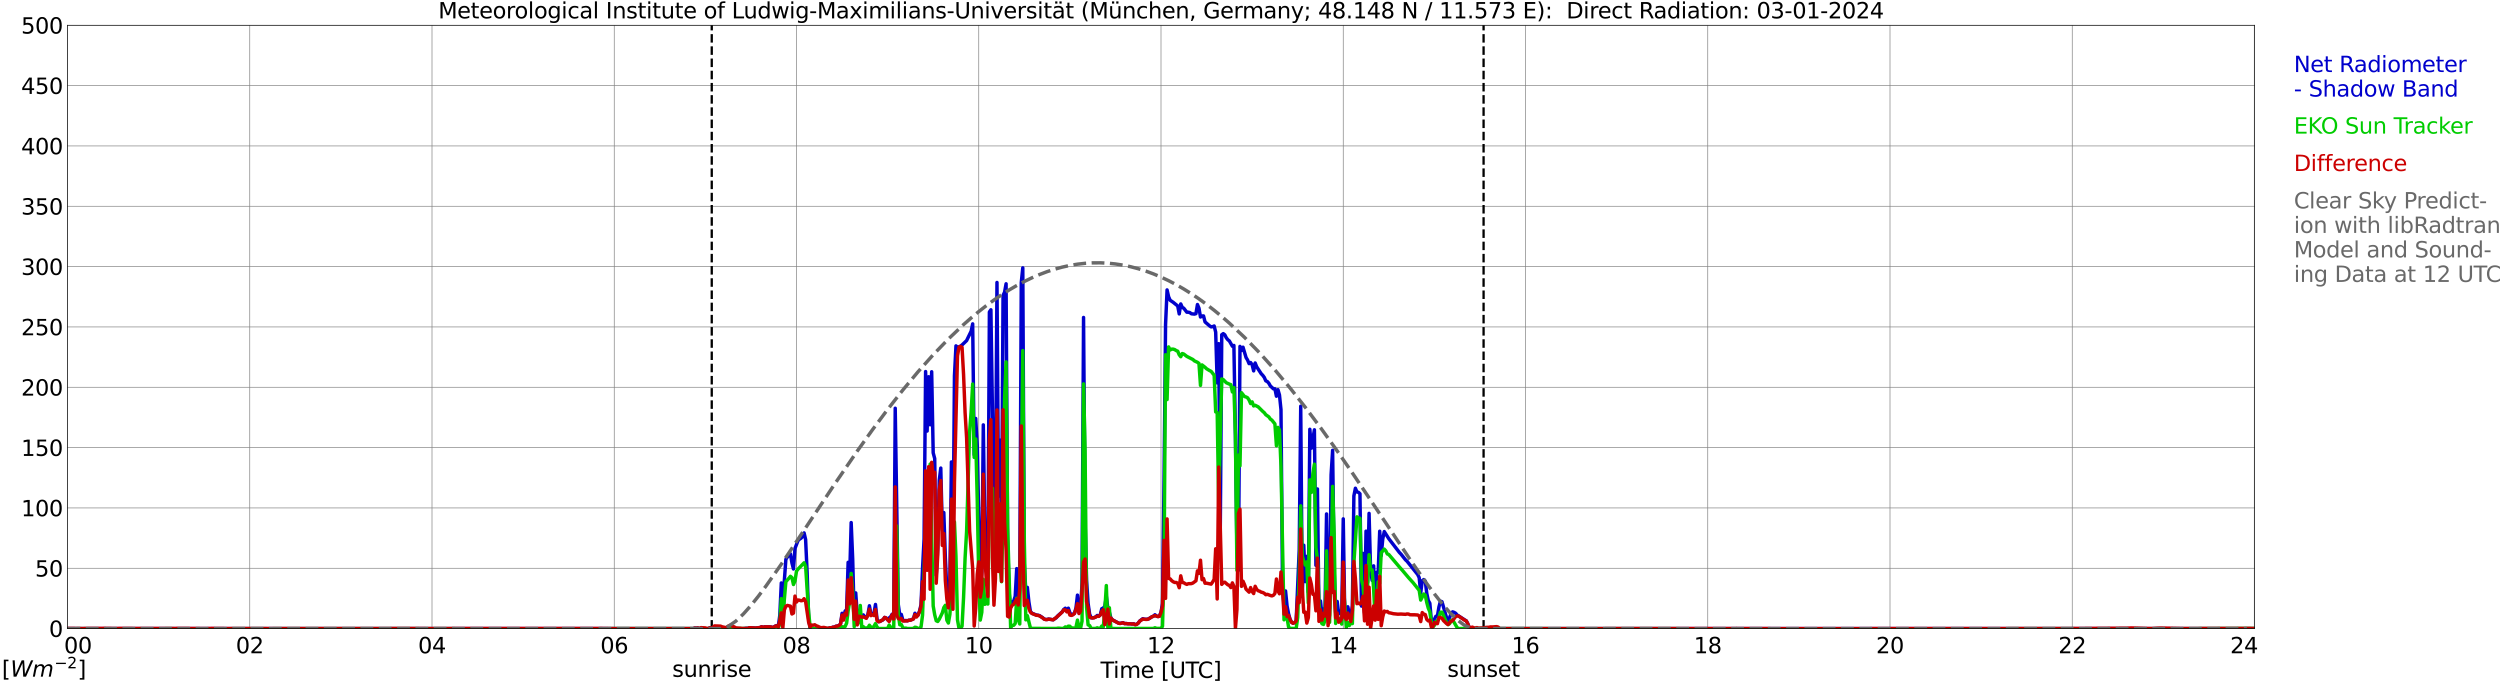 <?xml version="1.0" encoding="utf-8" standalone="no"?>
<!DOCTYPE svg PUBLIC "-//W3C//DTD SVG 1.1//EN"
  "http://www.w3.org/Graphics/SVG/1.1/DTD/svg11.dtd">
<svg xmlns:xlink="http://www.w3.org/1999/xlink" width="1085.4pt" height="296.64pt" viewBox="0 0 1085.4 296.64" xmlns="http://www.w3.org/2000/svg" version="1.1">
 <defs>
  <style type="text/css">*{stroke-linejoin: round; stroke-linecap: butt}</style>
 </defs>
 <g id="figure_1">
  <g id="patch_1">
   <path d="M 0 296.64 
L 1085.4 296.64 
L 1085.4 0 
L 0 0 
z
" style="fill: #ffffff"/>
  </g>
  <g id="axes_1">
   <g id="patch_2">
    <path d="M 29.306 272.909 
L 978.814 272.909 
L 978.814 10.976 
L 29.306 10.976 
z
" style="fill: #ffffff"/>
   </g>
   <g id="patch_3">
    <path d="M 978.814 272.909 
L 978.814 272.909 
L 978.814 10.976 
L 978.814 10.976 
z
" clip-path="url(#p64519ea435)" style="fill: #d3d3d3; opacity: 0.25; stroke: #d3d3d3; stroke-linejoin: miter"/>
   </g>
   <g id="matplotlib.axis_1">
    <g id="xtick_1">
     <g id="line2d_1">
      <path d="M 29.306 272.909 
L 29.306 10.976 
" clip-path="url(#p64519ea435)" style="fill: none; stroke: #808080; stroke-width: 0.3; stroke-linecap: square"/>
     </g>
     <g id="line2d_2"/>
     <g id="text_1">
      <!--    00 -->
      <g transform="translate(18.733 283.627) scale(0.095 -0.095)">
       <defs>
        <path id="DejaVuSans-20" transform="scale(0.016)"/>
        <path id="DejaVuSans-30" d="M 2034 4250 
Q 1547 4250 1301 3770 
Q 1056 3291 1056 2328 
Q 1056 1369 1301 889 
Q 1547 409 2034 409 
Q 2525 409 2770 889 
Q 3016 1369 3016 2328 
Q 3016 3291 2770 3770 
Q 2525 4250 2034 4250 
z
M 2034 4750 
Q 2819 4750 3233 4129 
Q 3647 3509 3647 2328 
Q 3647 1150 3233 529 
Q 2819 -91 2034 -91 
Q 1250 -91 836 529 
Q 422 1150 422 2328 
Q 422 3509 836 4129 
Q 1250 4750 2034 4750 
z
" transform="scale(0.016)"/>
       </defs>
       <use xlink:href="#DejaVuSans-20"/>
       <use xlink:href="#DejaVuSans-20" transform="translate(31.787 0)"/>
       <use xlink:href="#DejaVuSans-20" transform="translate(63.574 0)"/>
       <use xlink:href="#DejaVuSans-30" transform="translate(95.361 0)"/>
       <use xlink:href="#DejaVuSans-30" transform="translate(158.984 0)"/>
      </g>
     </g>
    </g>
    <g id="xtick_2">
     <g id="line2d_3">
      <path d="M 108.431 272.909 
L 108.431 10.976 
" clip-path="url(#p64519ea435)" style="fill: none; stroke: #808080; stroke-width: 0.3; stroke-linecap: square"/>
     </g>
     <g id="line2d_4"/>
     <g id="text_2">
      <!-- 02 -->
      <g transform="translate(102.387 283.627) scale(0.095 -0.095)">
       <defs>
        <path id="DejaVuSans-32" d="M 1228 531 
L 3431 531 
L 3431 0 
L 469 0 
L 469 531 
Q 828 903 1448 1529 
Q 2069 2156 2228 2338 
Q 2531 2678 2651 2914 
Q 2772 3150 2772 3378 
Q 2772 3750 2511 3984 
Q 2250 4219 1831 4219 
Q 1534 4219 1204 4116 
Q 875 4013 500 3803 
L 500 4441 
Q 881 4594 1212 4672 
Q 1544 4750 1819 4750 
Q 2544 4750 2975 4387 
Q 3406 4025 3406 3419 
Q 3406 3131 3298 2873 
Q 3191 2616 2906 2266 
Q 2828 2175 2409 1742 
Q 1991 1309 1228 531 
z
" transform="scale(0.016)"/>
       </defs>
       <use xlink:href="#DejaVuSans-30"/>
       <use xlink:href="#DejaVuSans-32" transform="translate(63.623 0)"/>
      </g>
     </g>
    </g>
    <g id="xtick_3">
     <g id="line2d_5">
      <path d="M 187.557 272.909 
L 187.557 10.976 
" clip-path="url(#p64519ea435)" style="fill: none; stroke: #808080; stroke-width: 0.3; stroke-linecap: square"/>
     </g>
     <g id="line2d_6"/>
     <g id="text_3">
      <!-- 04 -->
      <g transform="translate(181.513 283.627) scale(0.095 -0.095)">
       <defs>
        <path id="DejaVuSans-34" d="M 2419 4116 
L 825 1625 
L 2419 1625 
L 2419 4116 
z
M 2253 4666 
L 3047 4666 
L 3047 1625 
L 3713 1625 
L 3713 1100 
L 3047 1100 
L 3047 0 
L 2419 0 
L 2419 1100 
L 313 1100 
L 313 1709 
L 2253 4666 
z
" transform="scale(0.016)"/>
       </defs>
       <use xlink:href="#DejaVuSans-30"/>
       <use xlink:href="#DejaVuSans-34" transform="translate(63.623 0)"/>
      </g>
     </g>
    </g>
    <g id="xtick_4">
     <g id="line2d_7">
      <path d="M 266.683 272.909 
L 266.683 10.976 
" clip-path="url(#p64519ea435)" style="fill: none; stroke: #808080; stroke-width: 0.3; stroke-linecap: square"/>
     </g>
     <g id="line2d_8"/>
     <g id="text_4">
      <!-- 06 -->
      <g transform="translate(260.638 283.627) scale(0.095 -0.095)">
       <defs>
        <path id="DejaVuSans-36" d="M 2113 2584 
Q 1688 2584 1439 2293 
Q 1191 2003 1191 1497 
Q 1191 994 1439 701 
Q 1688 409 2113 409 
Q 2538 409 2786 701 
Q 3034 994 3034 1497 
Q 3034 2003 2786 2293 
Q 2538 2584 2113 2584 
z
M 3366 4563 
L 3366 3988 
Q 3128 4100 2886 4159 
Q 2644 4219 2406 4219 
Q 1781 4219 1451 3797 
Q 1122 3375 1075 2522 
Q 1259 2794 1537 2939 
Q 1816 3084 2150 3084 
Q 2853 3084 3261 2657 
Q 3669 2231 3669 1497 
Q 3669 778 3244 343 
Q 2819 -91 2113 -91 
Q 1303 -91 875 529 
Q 447 1150 447 2328 
Q 447 3434 972 4092 
Q 1497 4750 2381 4750 
Q 2619 4750 2861 4703 
Q 3103 4656 3366 4563 
z
" transform="scale(0.016)"/>
       </defs>
       <use xlink:href="#DejaVuSans-30"/>
       <use xlink:href="#DejaVuSans-36" transform="translate(63.623 0)"/>
      </g>
     </g>
    </g>
    <g id="xtick_5">
     <g id="line2d_9">
      <path d="M 345.808 272.909 
L 345.808 10.976 
" clip-path="url(#p64519ea435)" style="fill: none; stroke: #808080; stroke-width: 0.3; stroke-linecap: square"/>
     </g>
     <g id="line2d_10"/>
     <g id="text_5">
      <!-- 08 -->
      <g transform="translate(339.764 283.627) scale(0.095 -0.095)">
       <defs>
        <path id="DejaVuSans-38" d="M 2034 2216 
Q 1584 2216 1326 1975 
Q 1069 1734 1069 1313 
Q 1069 891 1326 650 
Q 1584 409 2034 409 
Q 2484 409 2743 651 
Q 3003 894 3003 1313 
Q 3003 1734 2745 1975 
Q 2488 2216 2034 2216 
z
M 1403 2484 
Q 997 2584 770 2862 
Q 544 3141 544 3541 
Q 544 4100 942 4425 
Q 1341 4750 2034 4750 
Q 2731 4750 3128 4425 
Q 3525 4100 3525 3541 
Q 3525 3141 3298 2862 
Q 3072 2584 2669 2484 
Q 3125 2378 3379 2068 
Q 3634 1759 3634 1313 
Q 3634 634 3220 271 
Q 2806 -91 2034 -91 
Q 1263 -91 848 271 
Q 434 634 434 1313 
Q 434 1759 690 2068 
Q 947 2378 1403 2484 
z
M 1172 3481 
Q 1172 3119 1398 2916 
Q 1625 2713 2034 2713 
Q 2441 2713 2670 2916 
Q 2900 3119 2900 3481 
Q 2900 3844 2670 4047 
Q 2441 4250 2034 4250 
Q 1625 4250 1398 4047 
Q 1172 3844 1172 3481 
z
" transform="scale(0.016)"/>
       </defs>
       <use xlink:href="#DejaVuSans-30"/>
       <use xlink:href="#DejaVuSans-38" transform="translate(63.623 0)"/>
      </g>
     </g>
    </g>
    <g id="xtick_6">
     <g id="line2d_11">
      <path d="M 424.934 272.909 
L 424.934 10.976 
" clip-path="url(#p64519ea435)" style="fill: none; stroke: #808080; stroke-width: 0.3; stroke-linecap: square"/>
     </g>
     <g id="line2d_12"/>
     <g id="text_6">
      <!-- 10 -->
      <g transform="translate(418.89 283.627) scale(0.095 -0.095)">
       <defs>
        <path id="DejaVuSans-31" d="M 794 531 
L 1825 531 
L 1825 4091 
L 703 3866 
L 703 4441 
L 1819 4666 
L 2450 4666 
L 2450 531 
L 3481 531 
L 3481 0 
L 794 0 
L 794 531 
z
" transform="scale(0.016)"/>
       </defs>
       <use xlink:href="#DejaVuSans-31"/>
       <use xlink:href="#DejaVuSans-30" transform="translate(63.623 0)"/>
      </g>
     </g>
    </g>
    <g id="xtick_7">
     <g id="line2d_13">
      <path d="M 504.06 272.909 
L 504.06 10.976 
" clip-path="url(#p64519ea435)" style="fill: none; stroke: #808080; stroke-width: 0.3; stroke-linecap: square"/>
     </g>
     <g id="line2d_14"/>
     <g id="text_7">
      <!-- 12 -->
      <g transform="translate(498.015 283.627) scale(0.095 -0.095)">
       <use xlink:href="#DejaVuSans-31"/>
       <use xlink:href="#DejaVuSans-32" transform="translate(63.623 0)"/>
      </g>
     </g>
    </g>
    <g id="xtick_8">
     <g id="line2d_15">
      <path d="M 583.185 272.909 
L 583.185 10.976 
" clip-path="url(#p64519ea435)" style="fill: none; stroke: #808080; stroke-width: 0.3; stroke-linecap: square"/>
     </g>
     <g id="line2d_16"/>
     <g id="text_8">
      <!-- 14 -->
      <g transform="translate(577.141 283.627) scale(0.095 -0.095)">
       <use xlink:href="#DejaVuSans-31"/>
       <use xlink:href="#DejaVuSans-34" transform="translate(63.623 0)"/>
      </g>
     </g>
    </g>
    <g id="xtick_9">
     <g id="line2d_17">
      <path d="M 662.311 272.909 
L 662.311 10.976 
" clip-path="url(#p64519ea435)" style="fill: none; stroke: #808080; stroke-width: 0.3; stroke-linecap: square"/>
     </g>
     <g id="line2d_18"/>
     <g id="text_9">
      <!-- 16 -->
      <g transform="translate(656.267 283.627) scale(0.095 -0.095)">
       <use xlink:href="#DejaVuSans-31"/>
       <use xlink:href="#DejaVuSans-36" transform="translate(63.623 0)"/>
      </g>
     </g>
    </g>
    <g id="xtick_10">
     <g id="line2d_19">
      <path d="M 741.437 272.909 
L 741.437 10.976 
" clip-path="url(#p64519ea435)" style="fill: none; stroke: #808080; stroke-width: 0.3; stroke-linecap: square"/>
     </g>
     <g id="line2d_20"/>
     <g id="text_10">
      <!-- 18 -->
      <g transform="translate(735.392 283.627) scale(0.095 -0.095)">
       <use xlink:href="#DejaVuSans-31"/>
       <use xlink:href="#DejaVuSans-38" transform="translate(63.623 0)"/>
      </g>
     </g>
    </g>
    <g id="xtick_11">
     <g id="line2d_21">
      <path d="M 820.562 272.909 
L 820.562 10.976 
" clip-path="url(#p64519ea435)" style="fill: none; stroke: #808080; stroke-width: 0.3; stroke-linecap: square"/>
     </g>
     <g id="line2d_22"/>
     <g id="text_11">
      <!-- 20 -->
      <g transform="translate(814.518 283.627) scale(0.095 -0.095)">
       <use xlink:href="#DejaVuSans-32"/>
       <use xlink:href="#DejaVuSans-30" transform="translate(63.623 0)"/>
      </g>
     </g>
    </g>
    <g id="xtick_12">
     <g id="line2d_23">
      <path d="M 899.688 272.909 
L 899.688 10.976 
" clip-path="url(#p64519ea435)" style="fill: none; stroke: #808080; stroke-width: 0.3; stroke-linecap: square"/>
     </g>
     <g id="line2d_24"/>
     <g id="text_12">
      <!-- 22 -->
      <g transform="translate(893.644 283.627) scale(0.095 -0.095)">
       <use xlink:href="#DejaVuSans-32"/>
       <use xlink:href="#DejaVuSans-32" transform="translate(63.623 0)"/>
      </g>
     </g>
    </g>
    <g id="xtick_13">
     <g id="line2d_25">
      <path d="M 978.814 272.909 
L 978.814 10.976 
" clip-path="url(#p64519ea435)" style="fill: none; stroke: #808080; stroke-width: 0.3; stroke-linecap: square"/>
     </g>
     <g id="line2d_26"/>
     <g id="text_13">
      <!-- 24    -->
      <g transform="translate(968.241 283.627) scale(0.095 -0.095)">
       <use xlink:href="#DejaVuSans-32"/>
       <use xlink:href="#DejaVuSans-34" transform="translate(63.623 0)"/>
       <use xlink:href="#DejaVuSans-20" transform="translate(127.246 0)"/>
       <use xlink:href="#DejaVuSans-20" transform="translate(159.033 0)"/>
       <use xlink:href="#DejaVuSans-20" transform="translate(190.82 0)"/>
      </g>
     </g>
    </g>
    <g id="text_14">
     <!-- Time [UTC] -->
     <g transform="translate(477.806 294.322) scale(0.095 -0.095)">
      <defs>
       <path id="DejaVuSans-54" d="M -19 4666 
L 3928 4666 
L 3928 4134 
L 2272 4134 
L 2272 0 
L 1638 0 
L 1638 4134 
L -19 4134 
L -19 4666 
z
" transform="scale(0.016)"/>
       <path id="DejaVuSans-69" d="M 603 3500 
L 1178 3500 
L 1178 0 
L 603 0 
L 603 3500 
z
M 603 4863 
L 1178 4863 
L 1178 4134 
L 603 4134 
L 603 4863 
z
" transform="scale(0.016)"/>
       <path id="DejaVuSans-6d" d="M 3328 2828 
Q 3544 3216 3844 3400 
Q 4144 3584 4550 3584 
Q 5097 3584 5394 3201 
Q 5691 2819 5691 2113 
L 5691 0 
L 5113 0 
L 5113 2094 
Q 5113 2597 4934 2840 
Q 4756 3084 4391 3084 
Q 3944 3084 3684 2787 
Q 3425 2491 3425 1978 
L 3425 0 
L 2847 0 
L 2847 2094 
Q 2847 2600 2669 2842 
Q 2491 3084 2119 3084 
Q 1678 3084 1418 2786 
Q 1159 2488 1159 1978 
L 1159 0 
L 581 0 
L 581 3500 
L 1159 3500 
L 1159 2956 
Q 1356 3278 1631 3431 
Q 1906 3584 2284 3584 
Q 2666 3584 2933 3390 
Q 3200 3197 3328 2828 
z
" transform="scale(0.016)"/>
       <path id="DejaVuSans-65" d="M 3597 1894 
L 3597 1613 
L 953 1613 
Q 991 1019 1311 708 
Q 1631 397 2203 397 
Q 2534 397 2845 478 
Q 3156 559 3463 722 
L 3463 178 
Q 3153 47 2828 -22 
Q 2503 -91 2169 -91 
Q 1331 -91 842 396 
Q 353 884 353 1716 
Q 353 2575 817 3079 
Q 1281 3584 2069 3584 
Q 2775 3584 3186 3129 
Q 3597 2675 3597 1894 
z
M 3022 2063 
Q 3016 2534 2758 2815 
Q 2500 3097 2075 3097 
Q 1594 3097 1305 2825 
Q 1016 2553 972 2059 
L 3022 2063 
z
" transform="scale(0.016)"/>
       <path id="DejaVuSans-5b" d="M 550 4863 
L 1875 4863 
L 1875 4416 
L 1125 4416 
L 1125 -397 
L 1875 -397 
L 1875 -844 
L 550 -844 
L 550 4863 
z
" transform="scale(0.016)"/>
       <path id="DejaVuSans-55" d="M 556 4666 
L 1191 4666 
L 1191 1831 
Q 1191 1081 1462 751 
Q 1734 422 2344 422 
Q 2950 422 3222 751 
Q 3494 1081 3494 1831 
L 3494 4666 
L 4128 4666 
L 4128 1753 
Q 4128 841 3676 375 
Q 3225 -91 2344 -91 
Q 1459 -91 1007 375 
Q 556 841 556 1753 
L 556 4666 
z
" transform="scale(0.016)"/>
       <path id="DejaVuSans-43" d="M 4122 4306 
L 4122 3641 
Q 3803 3938 3442 4084 
Q 3081 4231 2675 4231 
Q 1875 4231 1450 3742 
Q 1025 3253 1025 2328 
Q 1025 1406 1450 917 
Q 1875 428 2675 428 
Q 3081 428 3442 575 
Q 3803 722 4122 1019 
L 4122 359 
Q 3791 134 3420 21 
Q 3050 -91 2638 -91 
Q 1578 -91 968 557 
Q 359 1206 359 2328 
Q 359 3453 968 4101 
Q 1578 4750 2638 4750 
Q 3056 4750 3426 4639 
Q 3797 4528 4122 4306 
z
" transform="scale(0.016)"/>
       <path id="DejaVuSans-5d" d="M 1947 4863 
L 1947 -844 
L 622 -844 
L 622 -397 
L 1369 -397 
L 1369 4416 
L 622 4416 
L 622 4863 
L 1947 4863 
z
" transform="scale(0.016)"/>
      </defs>
      <use xlink:href="#DejaVuSans-54"/>
      <use xlink:href="#DejaVuSans-69" transform="translate(57.959 0)"/>
      <use xlink:href="#DejaVuSans-6d" transform="translate(85.742 0)"/>
      <use xlink:href="#DejaVuSans-65" transform="translate(183.154 0)"/>
      <use xlink:href="#DejaVuSans-20" transform="translate(244.678 0)"/>
      <use xlink:href="#DejaVuSans-5b" transform="translate(276.465 0)"/>
      <use xlink:href="#DejaVuSans-55" transform="translate(315.479 0)"/>
      <use xlink:href="#DejaVuSans-54" transform="translate(388.672 0)"/>
      <use xlink:href="#DejaVuSans-43" transform="translate(443.881 0)"/>
      <use xlink:href="#DejaVuSans-5d" transform="translate(513.705 0)"/>
     </g>
    </g>
   </g>
   <g id="matplotlib.axis_2">
    <g id="ytick_1">
     <g id="line2d_27">
      <path d="M 29.306 272.909 
L 978.814 272.909 
" clip-path="url(#p64519ea435)" style="fill: none; stroke: #808080; stroke-width: 0.3; stroke-linecap: square"/>
     </g>
     <g id="line2d_28"/>
     <g id="text_15">
      <!-- 0 -->
      <g transform="translate(21.261 276.518) scale(0.095 -0.095)">
       <use xlink:href="#DejaVuSans-30"/>
      </g>
     </g>
    </g>
    <g id="ytick_2">
     <g id="line2d_29">
      <path d="M 29.306 246.715 
L 978.814 246.715 
" clip-path="url(#p64519ea435)" style="fill: none; stroke: #808080; stroke-width: 0.3; stroke-linecap: square"/>
     </g>
     <g id="line2d_30"/>
     <g id="text_16">
      <!-- 50 -->
      <g transform="translate(15.217 250.325) scale(0.095 -0.095)">
       <defs>
        <path id="DejaVuSans-35" d="M 691 4666 
L 3169 4666 
L 3169 4134 
L 1269 4134 
L 1269 2991 
Q 1406 3038 1543 3061 
Q 1681 3084 1819 3084 
Q 2600 3084 3056 2656 
Q 3513 2228 3513 1497 
Q 3513 744 3044 326 
Q 2575 -91 1722 -91 
Q 1428 -91 1123 -41 
Q 819 9 494 109 
L 494 744 
Q 775 591 1075 516 
Q 1375 441 1709 441 
Q 2250 441 2565 725 
Q 2881 1009 2881 1497 
Q 2881 1984 2565 2268 
Q 2250 2553 1709 2553 
Q 1456 2553 1204 2497 
Q 953 2441 691 2322 
L 691 4666 
z
" transform="scale(0.016)"/>
       </defs>
       <use xlink:href="#DejaVuSans-35"/>
       <use xlink:href="#DejaVuSans-30" transform="translate(63.623 0)"/>
      </g>
     </g>
    </g>
    <g id="ytick_3">
     <g id="line2d_31">
      <path d="M 29.306 220.522 
L 978.814 220.522 
" clip-path="url(#p64519ea435)" style="fill: none; stroke: #808080; stroke-width: 0.3; stroke-linecap: square"/>
     </g>
     <g id="line2d_32"/>
     <g id="text_17">
      <!-- 100 -->
      <g transform="translate(9.173 224.131) scale(0.095 -0.095)">
       <use xlink:href="#DejaVuSans-31"/>
       <use xlink:href="#DejaVuSans-30" transform="translate(63.623 0)"/>
       <use xlink:href="#DejaVuSans-30" transform="translate(127.246 0)"/>
      </g>
     </g>
    </g>
    <g id="ytick_4">
     <g id="line2d_33">
      <path d="M 29.306 194.329 
L 978.814 194.329 
" clip-path="url(#p64519ea435)" style="fill: none; stroke: #808080; stroke-width: 0.3; stroke-linecap: square"/>
     </g>
     <g id="line2d_34"/>
     <g id="text_18">
      <!-- 150 -->
      <g transform="translate(9.173 197.938) scale(0.095 -0.095)">
       <use xlink:href="#DejaVuSans-31"/>
       <use xlink:href="#DejaVuSans-35" transform="translate(63.623 0)"/>
       <use xlink:href="#DejaVuSans-30" transform="translate(127.246 0)"/>
      </g>
     </g>
    </g>
    <g id="ytick_5">
     <g id="line2d_35">
      <path d="M 29.306 168.136 
L 978.814 168.136 
" clip-path="url(#p64519ea435)" style="fill: none; stroke: #808080; stroke-width: 0.3; stroke-linecap: square"/>
     </g>
     <g id="line2d_36"/>
     <g id="text_19">
      <!-- 200 -->
      <g transform="translate(9.173 171.745) scale(0.095 -0.095)">
       <use xlink:href="#DejaVuSans-32"/>
       <use xlink:href="#DejaVuSans-30" transform="translate(63.623 0)"/>
       <use xlink:href="#DejaVuSans-30" transform="translate(127.246 0)"/>
      </g>
     </g>
    </g>
    <g id="ytick_6">
     <g id="line2d_37">
      <path d="M 29.306 141.942 
L 978.814 141.942 
" clip-path="url(#p64519ea435)" style="fill: none; stroke: #808080; stroke-width: 0.3; stroke-linecap: square"/>
     </g>
     <g id="line2d_38"/>
     <g id="text_20">
      <!-- 250 -->
      <g transform="translate(9.173 145.551) scale(0.095 -0.095)">
       <use xlink:href="#DejaVuSans-32"/>
       <use xlink:href="#DejaVuSans-35" transform="translate(63.623 0)"/>
       <use xlink:href="#DejaVuSans-30" transform="translate(127.246 0)"/>
      </g>
     </g>
    </g>
    <g id="ytick_7">
     <g id="line2d_39">
      <path d="M 29.306 115.749 
L 978.814 115.749 
" clip-path="url(#p64519ea435)" style="fill: none; stroke: #808080; stroke-width: 0.3; stroke-linecap: square"/>
     </g>
     <g id="line2d_40"/>
     <g id="text_21">
      <!-- 300 -->
      <g transform="translate(9.173 119.358) scale(0.095 -0.095)">
       <defs>
        <path id="DejaVuSans-33" d="M 2597 2516 
Q 3050 2419 3304 2112 
Q 3559 1806 3559 1356 
Q 3559 666 3084 287 
Q 2609 -91 1734 -91 
Q 1441 -91 1130 -33 
Q 819 25 488 141 
L 488 750 
Q 750 597 1062 519 
Q 1375 441 1716 441 
Q 2309 441 2620 675 
Q 2931 909 2931 1356 
Q 2931 1769 2642 2001 
Q 2353 2234 1838 2234 
L 1294 2234 
L 1294 2753 
L 1863 2753 
Q 2328 2753 2575 2939 
Q 2822 3125 2822 3475 
Q 2822 3834 2567 4026 
Q 2313 4219 1838 4219 
Q 1578 4219 1281 4162 
Q 984 4106 628 3988 
L 628 4550 
Q 988 4650 1302 4700 
Q 1616 4750 1894 4750 
Q 2613 4750 3031 4423 
Q 3450 4097 3450 3541 
Q 3450 3153 3228 2886 
Q 3006 2619 2597 2516 
z
" transform="scale(0.016)"/>
       </defs>
       <use xlink:href="#DejaVuSans-33"/>
       <use xlink:href="#DejaVuSans-30" transform="translate(63.623 0)"/>
       <use xlink:href="#DejaVuSans-30" transform="translate(127.246 0)"/>
      </g>
     </g>
    </g>
    <g id="ytick_8">
     <g id="line2d_41">
      <path d="M 29.306 89.556 
L 978.814 89.556 
" clip-path="url(#p64519ea435)" style="fill: none; stroke: #808080; stroke-width: 0.3; stroke-linecap: square"/>
     </g>
     <g id="line2d_42"/>
     <g id="text_22">
      <!-- 350 -->
      <g transform="translate(9.173 93.165) scale(0.095 -0.095)">
       <use xlink:href="#DejaVuSans-33"/>
       <use xlink:href="#DejaVuSans-35" transform="translate(63.623 0)"/>
       <use xlink:href="#DejaVuSans-30" transform="translate(127.246 0)"/>
      </g>
     </g>
    </g>
    <g id="ytick_9">
     <g id="line2d_43">
      <path d="M 29.306 63.362 
L 978.814 63.362 
" clip-path="url(#p64519ea435)" style="fill: none; stroke: #808080; stroke-width: 0.3; stroke-linecap: square"/>
     </g>
     <g id="line2d_44"/>
     <g id="text_23">
      <!-- 400 -->
      <g transform="translate(9.173 66.972) scale(0.095 -0.095)">
       <use xlink:href="#DejaVuSans-34"/>
       <use xlink:href="#DejaVuSans-30" transform="translate(63.623 0)"/>
       <use xlink:href="#DejaVuSans-30" transform="translate(127.246 0)"/>
      </g>
     </g>
    </g>
    <g id="ytick_10">
     <g id="line2d_45">
      <path d="M 29.306 37.169 
L 978.814 37.169 
" clip-path="url(#p64519ea435)" style="fill: none; stroke: #808080; stroke-width: 0.3; stroke-linecap: square"/>
     </g>
     <g id="line2d_46"/>
     <g id="text_24">
      <!-- 450 -->
      <g transform="translate(9.173 40.778) scale(0.095 -0.095)">
       <use xlink:href="#DejaVuSans-34"/>
       <use xlink:href="#DejaVuSans-35" transform="translate(63.623 0)"/>
       <use xlink:href="#DejaVuSans-30" transform="translate(127.246 0)"/>
      </g>
     </g>
    </g>
    <g id="ytick_11">
     <g id="line2d_47">
      <path d="M 29.306 10.976 
L 978.814 10.976 
" clip-path="url(#p64519ea435)" style="fill: none; stroke: #808080; stroke-width: 0.3; stroke-linecap: square"/>
     </g>
     <g id="line2d_48"/>
     <g id="text_25">
      <!-- 500 -->
      <g transform="translate(9.173 14.585) scale(0.095 -0.095)">
       <use xlink:href="#DejaVuSans-35"/>
       <use xlink:href="#DejaVuSans-30" transform="translate(63.623 0)"/>
       <use xlink:href="#DejaVuSans-30" transform="translate(127.246 0)"/>
      </g>
     </g>
    </g>
   </g>
   <g id="line2d_49">
    <path d="M 309.015 272.909 
L 309.015 10.976 
" clip-path="url(#p64519ea435)" style="fill: none; stroke-dasharray: 3.7,1.6; stroke-dashoffset: 0; stroke: #000000"/>
   </g>
   <g id="line2d_50">
    <path d="M 644.112 272.909 
L 644.112 10.976 
" clip-path="url(#p64519ea435)" style="fill: none; stroke-dasharray: 3.7,1.6; stroke-dashoffset: 0; stroke: #000000"/>
   </g>
   <g id="line2d_51">
    <path d="M 29.306 272.909 
L 300.971 272.909 
L 301.63 272.678 
L 302.289 272.741 
L 302.949 272.621 
L 304.267 273.328 
L 306.246 273.202 
L 306.905 272.919 
L 307.564 272.877 
L 308.224 272.532 
L 308.883 272.757 
L 310.202 274.072 
L 312.839 273.972 
L 313.499 273.689 
L 314.818 273.406 
L 315.477 273.344 
L 316.136 273.946 
L 316.796 274.276 
L 317.455 274.255 
L 318.114 273.852 
L 318.774 273.647 
L 319.433 273.223 
L 320.752 272.987 
L 321.411 272.904 
L 322.071 272.998 
L 323.39 272.851 
L 324.049 272.757 
L 324.708 272.799 
L 325.368 272.521 
L 328.005 272.678 
L 329.983 272.448 
L 330.643 272.118 
L 331.302 272.354 
L 331.961 272.154 
L 334.599 272.175 
L 335.258 272.395 
L 335.918 272.28 
L 336.577 271.851 
L 337.236 271.594 
L 337.896 272.133 
L 338.555 267.141 
L 339.215 253.101 
L 339.874 269.959 
L 340.533 252.027 
L 341.193 242.828 
L 341.852 241.807 
L 343.171 240.476 
L 343.83 244.431 
L 344.49 247.03 
L 345.149 238.124 
L 346.468 234.677 
L 347.127 234.075 
L 347.787 233.65 
L 348.446 232.927 
L 349.105 231.377 
L 349.765 234.247 
L 350.424 248.622 
L 351.083 268.566 
L 351.743 273.024 
L 352.402 274.376 
L 353.062 274.323 
L 353.721 274.512 
L 354.38 274.093 
L 355.699 273.506 
L 356.359 273.234 
L 357.677 273.391 
L 359.655 272.835 
L 360.315 272.526 
L 360.974 272.553 
L 361.634 272.306 
L 362.293 272.27 
L 362.952 271.892 
L 363.612 271.824 
L 364.271 271.552 
L 364.93 270.892 
L 365.59 266.271 
L 366.249 268.514 
L 366.909 265.302 
L 367.568 264.695 
L 368.227 244.143 
L 368.887 250.472 
L 369.546 226.887 
L 370.206 242.781 
L 370.865 268.084 
L 371.524 257.423 
L 372.184 266.654 
L 372.843 265.067 
L 373.502 268.173 
L 374.821 266.968 
L 375.481 267.916 
L 376.14 268.168 
L 376.799 266.848 
L 377.459 263.002 
L 378.118 266.685 
L 379.437 266.298 
L 380.096 262.437 
L 380.756 268.734 
L 381.415 269.912 
L 382.074 269.792 
L 383.393 269.064 
L 384.053 268.068 
L 384.712 268.32 
L 385.371 269.085 
L 386.031 268.309 
L 386.69 267.775 
L 387.349 266.643 
L 388.009 268.713 
L 388.668 177.246 
L 389.987 262.379 
L 390.646 267.11 
L 391.306 266.748 
L 391.965 269.174 
L 392.624 269.488 
L 393.284 269.388 
L 393.943 269.519 
L 394.603 269.278 
L 395.262 269.247 
L 396.581 268.629 
L 397.24 266.25 
L 397.899 267.419 
L 398.559 267.057 
L 399.218 265.37 
L 399.878 262.494 
L 400.537 246.621 
L 401.196 234.09 
L 401.856 161.325 
L 402.515 187.147 
L 403.175 163.573 
L 403.834 184.417 
L 404.493 161.404 
L 405.153 196.608 
L 405.812 199.086 
L 406.471 249.78 
L 407.131 237.888 
L 407.79 208.557 
L 408.45 203.224 
L 409.109 229.983 
L 409.768 222.534 
L 410.428 241.964 
L 411.087 256.459 
L 411.746 261.489 
L 412.406 251.268 
L 413.065 200.563 
L 413.725 241.597 
L 414.384 163.232 
L 415.043 150.167 
L 415.703 150.707 
L 416.362 150.602 
L 417.022 150.261 
L 417.681 149.774 
L 419.659 147.872 
L 421.637 143.797 
L 422.297 140.606 
L 422.956 197.451 
L 423.615 181.693 
L 424.275 193.208 
L 425.593 255.579 
L 426.253 248.266 
L 426.912 184.47 
L 427.572 230.512 
L 428.231 241.555 
L 428.89 248.319 
L 429.55 135.457 
L 430.209 134.498 
L 431.528 221.628 
L 432.187 214.98 
L 432.847 122.643 
L 433.506 215.409 
L 434.165 191.102 
L 434.825 232.016 
L 435.484 128.254 
L 436.144 126.855 
L 436.803 123.214 
L 437.462 234.19 
L 438.122 257.188 
L 438.781 263.647 
L 439.44 261.394 
L 440.1 260.944 
L 440.759 258.922 
L 441.419 246.878 
L 442.078 258.853 
L 442.737 253.646 
L 443.397 122.643 
L 444.056 116.294 
L 444.716 244.793 
L 445.375 256.842 
L 446.034 255.019 
L 446.694 261.284 
L 447.353 265.407 
L 448.012 266.235 
L 449.991 267.036 
L 450.65 267.099 
L 451.309 267.277 
L 452.628 268.142 
L 453.287 268.723 
L 453.947 268.922 
L 454.606 268.948 
L 455.266 268.765 
L 457.244 269.074 
L 458.563 268.225 
L 459.222 267.382 
L 461.2 265.622 
L 461.859 264.574 
L 462.519 264.071 
L 463.178 265.14 
L 463.838 264.05 
L 464.497 266.02 
L 465.156 267 
L 466.475 266.287 
L 467.134 264.029 
L 467.794 258.387 
L 468.453 266.025 
L 469.113 265.349 
L 469.772 253.175 
L 470.431 137.835 
L 471.091 225.441 
L 471.75 252.012 
L 472.409 261.976 
L 473.069 266.628 
L 473.728 268.184 
L 474.388 268.225 
L 475.047 268.121 
L 475.706 267.848 
L 476.366 267.209 
L 477.025 267.487 
L 477.685 266.952 
L 478.344 264.281 
L 479.003 263.993 
L 479.663 263.249 
L 480.322 258.911 
L 480.981 264.076 
L 481.641 265.873 
L 482.3 268.262 
L 482.96 269.1 
L 485.597 270.509 
L 486.256 270.656 
L 487.575 270.352 
L 488.235 270.735 
L 488.894 270.693 
L 489.553 270.792 
L 490.872 270.819 
L 491.532 270.908 
L 492.191 270.819 
L 492.85 271.18 
L 493.51 271.039 
L 494.169 270.52 
L 494.828 269.624 
L 496.147 268.613 
L 496.807 268.838 
L 498.125 268.865 
L 498.785 268.613 
L 500.103 267.775 
L 500.763 267.534 
L 501.422 266.9 
L 502.082 267.44 
L 502.741 267.665 
L 503.4 267.482 
L 504.06 265.837 
L 504.719 262.049 
L 505.379 208.657 
L 506.038 140.9 
L 506.697 125.87 
L 507.357 128.83 
L 508.016 130.349 
L 509.335 131.24 
L 511.313 132.827 
L 511.972 136.279 
L 512.632 131.963 
L 513.291 133.456 
L 513.95 133.822 
L 515.269 135.535 
L 515.929 135.551 
L 516.588 135.708 
L 517.247 136.227 
L 518.566 136.368 
L 519.226 136.174 
L 519.885 132.219 
L 520.544 133.812 
L 521.204 137.631 
L 521.863 137.186 
L 522.522 137.165 
L 523.182 139.773 
L 525.16 141.481 
L 525.819 141.911 
L 526.479 141.817 
L 527.138 141.528 
L 527.797 144.19 
L 528.457 166.244 
L 529.116 149.208 
L 529.776 232.933 
L 530.435 145.321 
L 531.094 144.855 
L 531.754 145.358 
L 532.413 146.662 
L 533.073 147.49 
L 533.732 148.014 
L 535.051 150.319 
L 535.71 149.984 
L 536.369 188.907 
L 537.029 239.282 
L 537.688 247.585 
L 538.348 150.403 
L 539.007 152.163 
L 539.666 150.743 
L 540.985 155.227 
L 541.644 156.312 
L 542.304 157.873 
L 542.963 157.402 
L 543.623 158.35 
L 544.282 161.021 
L 544.941 157.595 
L 545.601 159.246 
L 547.579 162.273 
L 548.238 162.949 
L 548.898 163.856 
L 549.557 165.343 
L 550.216 165.647 
L 550.876 166.396 
L 551.535 167.565 
L 552.854 168.806 
L 553.513 168.801 
L 554.173 172.017 
L 554.832 169.189 
L 555.491 171.478 
L 556.151 177.843 
L 556.81 253.741 
L 557.47 262.84 
L 558.129 256.559 
L 558.788 263.081 
L 559.448 266.502 
L 560.107 268.901 
L 560.766 270.185 
L 561.426 270.567 
L 562.085 270.263 
L 562.745 269.525 
L 564.063 238.821 
L 564.723 176.355 
L 565.382 259.032 
L 566.042 236.725 
L 566.701 252.509 
L 567.36 241.54 
L 568.02 257.046 
L 568.679 186.382 
L 569.338 194.586 
L 570.657 186.602 
L 571.317 245.448 
L 571.976 212.287 
L 572.635 264.862 
L 573.295 260.928 
L 573.954 267.115 
L 574.613 264.496 
L 575.273 263.914 
L 575.932 223.136 
L 576.592 266.717 
L 577.251 264.223 
L 577.91 206.163 
L 578.57 195.497 
L 579.229 247.507 
L 579.889 266.046 
L 580.548 261.127 
L 581.207 266.476 
L 581.867 265.25 
L 582.526 266.607 
L 583.185 225.274 
L 583.845 267.241 
L 584.504 268.608 
L 585.164 263.448 
L 585.823 266.638 
L 586.482 267.324 
L 587.142 263.076 
L 587.801 215.284 
L 588.46 211.973 
L 589.12 213.581 
L 589.779 213.733 
L 590.439 214.382 
L 591.098 263.133 
L 591.757 240.267 
L 592.417 266.025 
L 593.076 230.607 
L 593.736 252.798 
L 594.395 222.895 
L 595.054 247.559 
L 595.714 251.959 
L 596.373 245.678 
L 597.032 265.067 
L 597.692 248.476 
L 598.351 248.633 
L 599.011 230.643 
L 599.67 241.183 
L 600.329 234.048 
L 600.989 230.785 
L 602.967 233.891 
L 607.582 239.884 
L 608.242 240.56 
L 610.22 243.059 
L 610.879 243.667 
L 615.495 249.429 
L 616.154 250.781 
L 616.814 257.47 
L 617.473 252.138 
L 618.133 251.629 
L 618.792 252.295 
L 619.451 257.659 
L 620.111 260.724 
L 620.77 261.897 
L 621.429 269.341 
L 622.089 271.4 
L 622.748 268.896 
L 623.408 267.565 
L 624.067 267.45 
L 624.726 263.537 
L 625.386 261.012 
L 626.045 261.253 
L 628.023 268.126 
L 628.683 269.409 
L 629.342 268.231 
L 630.001 266.224 
L 630.661 265.638 
L 631.32 265.863 
L 631.98 266.25 
L 632.639 267.021 
L 636.595 269.556 
L 637.255 270.792 
L 637.914 272.558 
L 638.573 273.323 
L 639.233 273.548 
L 639.892 273.228 
L 640.552 273.186 
L 641.211 273.349 
L 641.87 273.124 
L 643.189 273.181 
L 644.508 273.234 
L 645.167 273.433 
L 646.486 273.485 
L 647.145 273.647 
L 647.805 273.611 
L 649.123 273.716 
L 649.783 273.768 
L 650.442 273.569 
L 651.102 272.909 
L 978.154 272.909 
L 978.154 272.909 
" clip-path="url(#p64519ea435)" style="fill: none; stroke: #0000cc; stroke-width: 1.5; stroke-linecap: square"/>
   </g>
   <g id="line2d_52">
    <path d="M 28.646 273.028 
L 35.24 272.924 
L 41.175 272.986 
L 57.659 273.03 
L 60.956 272.948 
L 65.572 273.02 
L 68.869 272.979 
L 74.144 272.931 
L 78.1 273.005 
L 107.772 272.935 
L 117.663 272.957 
L 122.938 272.928 
L 169.754 272.942 
L 177.666 272.942 
L 183.601 272.957 
L 188.216 272.933 
L 200.085 272.96 
L 259.43 272.956 
L 260.748 272.99 
L 266.023 272.922 
L 273.936 272.91 
L 336.577 272.889 
L 337.896 272.82 
L 338.555 270.616 
L 339.215 259.902 
L 339.874 269.642 
L 340.533 260.15 
L 341.193 252.534 
L 342.512 251.059 
L 343.171 250.215 
L 343.83 250.78 
L 344.49 253.77 
L 345.149 252.225 
L 345.808 247.977 
L 346.468 247.086 
L 349.105 244.349 
L 349.765 245.921 
L 351.083 265.846 
L 351.743 272.387 
L 352.402 272.84 
L 364.271 272.911 
L 364.93 272.875 
L 365.59 272.125 
L 366.249 272.194 
L 366.909 272.014 
L 367.568 270.533 
L 368.227 265.233 
L 368.887 261.253 
L 369.546 248.981 
L 370.206 256.419 
L 370.865 272.108 
L 371.524 269.357 
L 372.184 268.26 
L 372.843 270.4 
L 373.502 262.882 
L 374.162 272.571 
L 374.821 272.084 
L 375.481 272.755 
L 376.14 272.628 
L 376.799 272.655 
L 377.459 271.449 
L 378.118 272.314 
L 378.777 272.475 
L 379.437 271.968 
L 380.096 270.728 
L 380.756 272.205 
L 381.415 272.887 
L 385.371 272.897 
L 386.031 271.375 
L 386.69 272.284 
L 387.349 272.664 
L 388.009 272.876 
L 388.668 238.767 
L 389.328 228.347 
L 389.987 266.79 
L 390.646 271.255 
L 391.306 271.139 
L 391.965 272.457 
L 392.624 272.774 
L 393.284 272.69 
L 393.943 272.874 
L 395.921 272.875 
L 396.581 272.814 
L 397.24 272.327 
L 397.899 272.44 
L 398.559 272.876 
L 399.218 272.738 
L 399.878 272.167 
L 400.537 267.011 
L 401.856 229.804 
L 402.515 212.451 
L 403.175 233.863 
L 403.834 201.496 
L 405.153 263.09 
L 405.812 266.935 
L 406.471 269.494 
L 407.131 269.82 
L 407.79 268.833 
L 409.109 266.103 
L 409.768 263.795 
L 410.428 262.798 
L 411.087 269.26 
L 411.746 270.486 
L 412.406 266.729 
L 413.065 256.779 
L 413.725 233.222 
L 414.384 226.614 
L 415.043 241.653 
L 415.703 269.139 
L 416.362 272.776 
L 417.022 272.779 
L 417.681 271.892 
L 418.34 259.405 
L 419 242.306 
L 419.659 230.683 
L 420.978 187.431 
L 421.637 178.625 
L 422.297 166.742 
L 422.956 198.579 
L 423.615 190.572 
L 424.275 216.748 
L 424.934 250.99 
L 425.593 269.213 
L 426.253 265.865 
L 426.912 251.508 
L 427.572 262.372 
L 428.231 261.946 
L 428.89 262.239 
L 429.55 217.254 
L 430.209 225.19 
L 430.869 211.953 
L 431.528 231.797 
L 432.187 236.558 
L 432.847 217.55 
L 433.506 240.207 
L 434.165 245.196 
L 434.825 252.555 
L 435.484 223.253 
L 436.144 172.98 
L 436.803 157.117 
L 437.462 228.853 
L 438.781 272.599 
L 439.44 271.533 
L 440.1 271.47 
L 440.759 270.704 
L 441.419 259.751 
L 442.078 269.09 
L 442.737 270.903 
L 444.056 152.219 
L 444.716 234.808 
L 445.375 269.109 
L 446.034 267.311 
L 447.353 272.573 
L 448.012 272.808 
L 451.969 272.839 
L 458.563 272.861 
L 459.222 272.745 
L 459.881 272.744 
L 461.2 272.865 
L 461.859 272.732 
L 462.519 272.181 
L 463.178 272.395 
L 463.838 271.854 
L 464.497 271.899 
L 465.156 272.708 
L 465.816 272.612 
L 466.475 272.833 
L 467.134 272.37 
L 467.794 269.227 
L 468.453 272.555 
L 469.113 272.826 
L 469.772 269.677 
L 470.431 166.672 
L 471.091 195.24 
L 471.75 263.652 
L 472.409 271.277 
L 473.069 271.582 
L 473.728 272.859 
L 475.706 272.846 
L 476.366 272.568 
L 477.025 272.797 
L 477.685 272.826 
L 478.344 271.798 
L 479.003 272.219 
L 479.663 264.997 
L 480.322 254.233 
L 480.981 272.514 
L 481.641 263.87 
L 482.3 272.833 
L 484.278 272.874 
L 500.763 272.85 
L 501.422 272.548 
L 502.082 272.805 
L 504.06 272.837 
L 504.719 271.901 
L 505.379 246.932 
L 506.038 154.021 
L 506.697 173.473 
L 507.357 150.618 
L 508.016 151.956 
L 508.675 151.588 
L 509.335 151.58 
L 509.994 151.77 
L 510.654 152.198 
L 511.313 152.482 
L 511.972 154.025 
L 512.632 154.868 
L 513.291 153.5 
L 513.95 153.722 
L 515.269 154.733 
L 517.907 156.084 
L 518.566 156.684 
L 519.885 157.291 
L 520.544 157.782 
L 521.204 167.312 
L 521.863 158.437 
L 523.182 159.467 
L 523.841 160.096 
L 525.16 160.9 
L 525.819 161.216 
L 527.138 162.902 
L 527.797 178.837 
L 528.457 179.11 
L 529.116 219.344 
L 529.776 189.305 
L 530.435 164.517 
L 531.094 164.809 
L 532.413 166.173 
L 533.732 166.767 
L 534.391 167.01 
L 535.051 170.162 
L 535.71 168.303 
L 536.369 188.983 
L 537.029 247.596 
L 537.688 197.564 
L 538.348 202.245 
L 539.007 170.501 
L 540.326 172.166 
L 540.985 172.35 
L 541.644 172.699 
L 542.304 173.69 
L 542.963 175.202 
L 543.623 174.478 
L 544.282 176.237 
L 544.941 175.962 
L 546.26 176.639 
L 548.238 178.613 
L 548.898 179.172 
L 549.557 180.052 
L 550.876 180.993 
L 551.535 181.944 
L 552.195 182.407 
L 553.513 184.04 
L 554.173 193.539 
L 554.832 185.558 
L 555.491 186.594 
L 556.151 202.384 
L 557.47 269.091 
L 558.129 266.059 
L 558.788 268.311 
L 559.448 272.229 
L 560.107 272.824 
L 562.085 272.876 
L 562.745 272.825 
L 563.404 268.121 
L 564.063 250.083 
L 564.723 219.608 
L 565.382 241.315 
L 566.042 243.822 
L 566.701 245.327 
L 567.36 243.932 
L 568.02 261.777 
L 568.679 208.333 
L 569.338 213.794 
L 569.998 205.579 
L 570.657 201.53 
L 571.317 237.726 
L 571.976 242.899 
L 572.635 261.727 
L 573.295 269.096 
L 573.954 270.793 
L 574.613 271.097 
L 575.273 269.352 
L 575.932 239.15 
L 576.592 268.006 
L 577.251 270.18 
L 577.91 245.661 
L 578.57 211.173 
L 579.229 231.348 
L 579.889 270.69 
L 580.548 267.885 
L 581.207 269.24 
L 581.867 268.493 
L 582.526 270.947 
L 583.185 254.122 
L 583.845 262.228 
L 584.504 272.53 
L 585.164 270.209 
L 585.823 271.576 
L 586.482 270.432 
L 587.142 270.742 
L 587.801 244.429 
L 589.12 224.4 
L 589.779 224.844 
L 590.439 225.042 
L 591.098 251.628 
L 591.757 254.273 
L 592.417 262.663 
L 593.076 257.941 
L 593.736 254.692 
L 594.395 240.844 
L 595.054 247.346 
L 595.714 247.434 
L 596.373 255.489 
L 597.032 268.737 
L 597.692 265 
L 598.351 252.619 
L 599.011 253.291 
L 599.67 239.928 
L 600.989 238.406 
L 601.648 239.13 
L 602.307 240.49 
L 602.967 240.755 
L 607.582 246.187 
L 608.901 247.67 
L 611.539 250.797 
L 613.517 252.984 
L 616.154 256.308 
L 616.814 260.519 
L 618.133 257.903 
L 618.792 258.378 
L 619.451 261.616 
L 620.111 264.067 
L 620.77 265.589 
L 621.429 270.028 
L 622.089 272.194 
L 622.748 271.502 
L 623.408 269.769 
L 624.067 269.602 
L 624.726 268.296 
L 625.386 265.794 
L 626.045 265.776 
L 626.705 267.137 
L 628.023 270.323 
L 628.683 271.178 
L 629.342 270.787 
L 630.001 269.375 
L 630.661 269.098 
L 632.639 272.489 
L 633.298 272.89 
L 640.552 272.909 
L 841.663 273.01 
L 842.981 273.074 
L 845.619 272.979 
L 879.247 272.946 
L 898.369 272.939 
L 923.426 273.087 
L 925.404 273.185 
L 933.976 272.925 
L 936.613 273.093 
L 937.932 273.14 
L 939.91 273.111 
L 947.823 272.948 
L 978.154 272.842 
L 978.154 272.842 
" clip-path="url(#p64519ea435)" style="fill: none; stroke: #00cc00; stroke-width: 1.5; stroke-linecap: square"/>
   </g>
   <g id="line2d_53">
    <path d="M 29.306 272.807 
L 31.284 272.824 
L 35.9 272.876 
L 38.537 272.828 
L 45.79 272.805 
L 47.109 272.827 
L 50.406 272.854 
L 52.384 272.822 
L 60.297 272.845 
L 62.934 272.844 
L 76.122 272.841 
L 78.759 272.816 
L 89.309 272.883 
L 91.947 272.829 
L 101.178 272.894 
L 183.601 272.861 
L 188.216 272.884 
L 200.085 272.858 
L 259.43 272.862 
L 260.748 272.828 
L 266.023 272.895 
L 273.936 272.908 
L 300.971 272.909 
L 301.63 272.679 
L 302.289 272.742 
L 302.949 272.621 
L 303.608 272.857 
L 304.267 272.49 
L 306.246 272.616 
L 306.905 272.898 
L 307.564 272.878 
L 308.224 272.532 
L 308.883 272.756 
L 309.543 272.37 
L 310.202 271.747 
L 312.839 271.845 
L 313.499 272.128 
L 314.818 272.411 
L 315.477 272.474 
L 316.136 271.871 
L 316.796 271.54 
L 317.455 271.561 
L 318.114 271.965 
L 318.774 272.171 
L 319.433 272.595 
L 322.73 272.861 
L 324.708 272.799 
L 325.368 272.52 
L 328.005 272.678 
L 329.983 272.447 
L 330.643 272.116 
L 331.302 272.353 
L 331.961 272.154 
L 334.599 272.177 
L 335.258 272.409 
L 335.918 272.301 
L 336.577 271.87 
L 337.236 271.702 
L 337.896 272.222 
L 338.555 269.434 
L 339.215 266.108 
L 339.874 272.592 
L 340.533 264.786 
L 341.193 263.203 
L 341.852 262.858 
L 343.171 263.17 
L 343.83 266.56 
L 344.49 266.168 
L 345.149 258.808 
L 345.808 261.379 
L 346.468 260.499 
L 347.127 260.589 
L 347.787 260.827 
L 348.446 260.712 
L 349.105 259.936 
L 349.765 261.235 
L 351.083 270.189 
L 351.743 272.272 
L 352.402 271.373 
L 353.062 271.433 
L 353.721 271.249 
L 354.38 271.671 
L 355.04 271.905 
L 356.359 272.533 
L 357.677 272.397 
L 359.655 272.84 
L 360.315 272.528 
L 360.974 272.549 
L 361.634 272.303 
L 362.293 272.263 
L 362.952 271.886 
L 363.612 271.82 
L 364.271 271.55 
L 364.93 270.925 
L 365.59 267.055 
L 366.249 269.228 
L 366.909 266.197 
L 367.568 267.07 
L 368.227 251.819 
L 368.887 262.128 
L 369.546 250.815 
L 370.865 268.885 
L 371.524 260.975 
L 372.184 271.303 
L 372.843 267.575 
L 373.502 267.618 
L 374.162 267.971 
L 374.821 267.793 
L 376.14 268.449 
L 376.799 267.102 
L 377.459 264.463 
L 378.118 267.28 
L 378.777 266.889 
L 379.437 267.239 
L 380.096 264.618 
L 380.756 269.437 
L 381.415 269.934 
L 382.074 269.799 
L 382.734 269.358 
L 383.393 269.061 
L 384.053 268.063 
L 384.712 268.32 
L 386.031 269.843 
L 387.349 266.888 
L 388.009 268.745 
L 388.668 211.387 
L 389.328 267.017 
L 389.987 268.498 
L 390.646 268.763 
L 391.306 268.518 
L 391.965 269.626 
L 393.943 269.554 
L 394.603 269.295 
L 395.262 269.276 
L 396.581 268.723 
L 397.24 266.832 
L 397.899 267.888 
L 398.559 267.09 
L 399.218 265.541 
L 399.878 263.236 
L 400.537 252.519 
L 401.196 260.151 
L 401.856 204.43 
L 402.515 247.605 
L 403.175 202.618 
L 403.834 255.83 
L 404.493 200.728 
L 405.153 206.427 
L 405.812 205.06 
L 406.471 253.195 
L 407.131 240.977 
L 407.79 212.632 
L 408.45 208.633 
L 409.109 236.789 
L 409.768 231.647 
L 410.428 252.075 
L 411.087 260.108 
L 411.746 263.911 
L 412.406 257.448 
L 413.065 216.692 
L 413.725 264.534 
L 414.384 209.527 
L 415.703 154.476 
L 416.362 150.735 
L 417.022 150.391 
L 417.681 150.791 
L 418.34 162.607 
L 419 179.135 
L 419.659 190.098 
L 420.978 230.642 
L 422.297 246.773 
L 422.956 271.781 
L 423.615 264.03 
L 424.275 249.369 
L 424.934 243.939 
L 425.593 259.275 
L 426.253 255.31 
L 426.912 205.87 
L 427.572 241.049 
L 428.231 252.518 
L 428.89 258.988 
L 429.55 191.111 
L 430.209 182.217 
L 430.869 242.125 
L 431.528 262.739 
L 432.187 251.331 
L 432.847 178.002 
L 433.506 248.111 
L 434.165 218.815 
L 434.825 252.369 
L 435.484 177.91 
L 436.144 226.784 
L 436.803 239.006 
L 437.462 267.572 
L 438.122 267.899 
L 438.781 263.957 
L 439.44 262.77 
L 440.1 262.382 
L 441.419 260.035 
L 442.078 262.672 
L 442.737 255.653 
L 443.397 184.932 
L 444.056 236.983 
L 444.716 262.924 
L 445.375 260.641 
L 446.034 260.617 
L 446.694 264.15 
L 447.353 265.743 
L 448.012 266.336 
L 449.991 267.133 
L 450.65 267.185 
L 451.309 267.397 
L 452.628 268.206 
L 453.287 268.789 
L 453.947 268.995 
L 454.606 268.995 
L 455.266 268.804 
L 457.244 269.109 
L 459.222 267.545 
L 460.541 266.317 
L 461.2 265.666 
L 461.859 264.751 
L 462.519 264.799 
L 463.178 265.654 
L 463.838 265.105 
L 464.497 267.029 
L 465.156 267.2 
L 465.816 266.935 
L 466.475 266.363 
L 467.134 264.568 
L 467.794 262.069 
L 468.453 266.379 
L 469.113 265.432 
L 469.772 256.407 
L 470.431 244.072 
L 471.091 242.708 
L 471.75 261.269 
L 472.409 263.607 
L 473.069 267.954 
L 473.728 268.234 
L 474.388 268.308 
L 475.047 268.21 
L 476.366 267.549 
L 477.025 267.599 
L 477.685 267.035 
L 478.344 265.391 
L 479.003 264.682 
L 479.663 271.161 
L 480.322 268.231 
L 480.981 264.471 
L 481.641 270.905 
L 482.3 268.338 
L 482.96 269.135 
L 485.597 270.547 
L 486.256 270.693 
L 487.575 270.385 
L 488.235 270.764 
L 488.894 270.722 
L 489.553 270.82 
L 490.872 270.849 
L 491.532 270.937 
L 492.191 270.849 
L 492.85 271.215 
L 493.51 271.071 
L 494.169 270.554 
L 494.828 269.67 
L 496.147 268.777 
L 497.466 268.927 
L 498.125 268.907 
L 498.785 268.654 
L 500.103 267.81 
L 501.422 267.261 
L 502.741 267.729 
L 503.4 267.526 
L 504.06 265.908 
L 504.719 263.056 
L 505.379 234.634 
L 506.038 259.788 
L 506.697 225.305 
L 507.357 251.12 
L 508.016 251.302 
L 508.675 252.074 
L 509.335 252.569 
L 509.994 252.876 
L 510.654 252.867 
L 511.313 253.254 
L 511.972 255.163 
L 512.632 250.004 
L 513.291 252.864 
L 513.95 253.009 
L 514.61 253.427 
L 515.269 253.711 
L 515.929 253.418 
L 517.247 253.386 
L 517.907 253.13 
L 519.226 252.153 
L 519.885 247.838 
L 520.544 248.939 
L 521.204 243.228 
L 521.863 251.658 
L 522.522 251.185 
L 523.182 253.215 
L 523.841 253.199 
L 525.819 253.604 
L 526.479 252.667 
L 527.138 251.535 
L 527.797 238.261 
L 528.457 260.044 
L 529.116 202.773 
L 530.435 253.713 
L 531.094 252.955 
L 531.754 252.757 
L 533.073 253.892 
L 533.732 254.156 
L 534.391 255.102 
L 535.051 253.065 
L 535.71 254.59 
L 536.369 272.832 
L 537.029 264.595 
L 537.688 222.888 
L 538.348 221.067 
L 539.007 254.571 
L 539.666 252.331 
L 540.326 253.848 
L 540.985 255.787 
L 542.304 257.092 
L 542.963 255.108 
L 543.623 256.781 
L 544.282 257.694 
L 544.941 254.542 
L 545.601 255.884 
L 546.26 256.495 
L 546.919 256.697 
L 547.579 257.095 
L 548.238 257.245 
L 548.898 257.593 
L 549.557 258.2 
L 550.216 258.016 
L 551.535 258.529 
L 552.195 258.721 
L 552.854 258.443 
L 553.513 257.669 
L 554.173 251.387 
L 554.832 256.54 
L 555.491 257.793 
L 556.151 248.368 
L 556.81 256.34 
L 557.47 266.658 
L 558.129 263.409 
L 558.788 267.679 
L 559.448 267.182 
L 560.107 268.986 
L 560.766 270.228 
L 561.426 270.603 
L 562.085 270.296 
L 562.745 269.609 
L 563.404 259.304 
L 564.063 261.647 
L 564.723 229.656 
L 565.382 255.192 
L 566.042 265.812 
L 566.701 265.726 
L 567.36 270.517 
L 568.02 268.177 
L 568.679 250.958 
L 569.338 253.7 
L 569.998 258.034 
L 570.657 257.98 
L 571.317 265.187 
L 571.976 242.296 
L 572.635 269.773 
L 573.295 264.741 
L 573.954 269.231 
L 574.613 266.307 
L 575.273 267.471 
L 575.932 256.895 
L 576.592 271.619 
L 577.251 266.952 
L 577.91 233.411 
L 578.57 257.233 
L 579.229 256.75 
L 579.889 268.265 
L 580.548 266.151 
L 581.207 270.144 
L 581.867 269.665 
L 582.526 268.569 
L 583.185 244.06 
L 583.845 267.897 
L 584.504 268.987 
L 585.164 266.147 
L 586.482 269.801 
L 587.142 265.243 
L 587.801 243.763 
L 588.46 251.175 
L 589.12 262.089 
L 589.779 261.798 
L 590.439 262.25 
L 591.098 261.404 
L 591.757 258.903 
L 592.417 269.546 
L 593.076 245.574 
L 593.736 271.014 
L 594.395 254.96 
L 595.054 272.696 
L 595.714 268.384 
L 596.373 263.098 
L 597.032 269.239 
L 597.692 256.384 
L 598.351 268.923 
L 599.011 250.261 
L 599.67 271.653 
L 600.329 267.825 
L 600.989 265.287 
L 601.648 265.622 
L 602.307 265.456 
L 602.967 266.045 
L 603.626 266.125 
L 604.945 266.45 
L 606.923 266.654 
L 608.242 266.592 
L 609.561 266.681 
L 610.22 266.716 
L 610.879 266.555 
L 611.539 266.611 
L 612.198 266.903 
L 614.176 266.925 
L 615.495 267.007 
L 616.154 267.381 
L 616.814 269.86 
L 617.473 265.956 
L 618.133 266.636 
L 618.792 266.825 
L 619.451 268.952 
L 620.111 269.566 
L 620.77 269.217 
L 621.429 272.222 
L 622.089 272.115 
L 622.748 270.303 
L 623.408 270.706 
L 624.067 270.757 
L 624.726 268.15 
L 625.386 268.127 
L 626.045 268.385 
L 626.705 269.44 
L 628.023 270.712 
L 628.683 271.14 
L 629.342 270.353 
L 630.001 269.758 
L 630.661 269.449 
L 631.98 267.685 
L 632.639 267.44 
L 633.298 267.469 
L 635.936 269.293 
L 636.595 269.559 
L 637.255 270.794 
L 637.914 272.559 
L 638.573 272.494 
L 639.233 272.27 
L 639.892 272.589 
L 640.552 272.632 
L 641.211 272.469 
L 641.87 272.695 
L 643.189 272.638 
L 644.508 272.585 
L 645.167 272.387 
L 646.486 272.336 
L 647.145 272.174 
L 647.805 272.212 
L 649.123 272.107 
L 649.783 272.055 
L 650.442 272.255 
L 651.102 272.903 
L 709.786 272.894 
L 714.402 272.887 
L 742.096 272.879 
L 747.371 272.878 
L 753.965 272.866 
L 759.24 272.878 
L 775.725 272.908 
L 879.247 272.872 
L 898.369 272.878 
L 923.426 272.731 
L 925.404 272.633 
L 933.976 272.893 
L 936.613 272.725 
L 937.932 272.678 
L 939.91 272.707 
L 947.823 272.87 
L 972.879 272.859 
L 975.517 272.827 
L 978.154 272.842 
L 978.154 272.842 
" clip-path="url(#p64519ea435)" style="fill: none; stroke: #cc0000; stroke-width: 1.5; stroke-linecap: square"/>
   </g>
   <g id="line2d_54">
    <path d="M 29.306 272.909 
L 312.839 272.909 
L 316.136 271.984 
L 319.433 269.71 
L 322.73 266.586 
L 326.027 262.877 
L 329.324 258.759 
L 332.621 254.347 
L 339.215 244.954 
L 349.105 230.16 
L 362.293 210.284 
L 372.184 195.845 
L 378.777 186.608 
L 385.371 177.758 
L 391.965 169.348 
L 398.559 161.423 
L 405.153 154.022 
L 411.746 147.179 
L 418.34 140.921 
L 421.637 138.021 
L 424.934 135.275 
L 428.231 132.689 
L 431.528 130.263 
L 434.825 127.999 
L 438.122 125.901 
L 441.419 123.97 
L 444.716 122.207 
L 448.012 120.614 
L 451.309 119.193 
L 454.606 117.944 
L 457.903 116.869 
L 461.2 115.969 
L 464.497 115.244 
L 467.794 114.695 
L 471.091 114.322 
L 474.388 114.126 
L 477.685 114.107 
L 480.981 114.265 
L 484.278 114.6 
L 487.575 115.111 
L 490.872 115.798 
L 494.169 116.661 
L 497.466 117.698 
L 500.763 118.91 
L 504.06 120.294 
L 507.357 121.85 
L 510.654 123.576 
L 513.95 125.472 
L 517.247 127.534 
L 520.544 129.762 
L 523.841 132.153 
L 527.138 134.705 
L 530.435 137.416 
L 533.732 140.284 
L 540.326 146.476 
L 546.919 153.258 
L 553.513 160.6 
L 560.107 168.47 
L 566.701 176.83 
L 573.295 185.634 
L 579.889 194.832 
L 586.482 204.361 
L 596.373 219.103 
L 612.858 243.908 
L 619.451 253.362 
L 622.748 257.825 
L 626.045 262.016 
L 629.342 265.825 
L 632.639 269.094 
L 635.936 271.581 
L 639.233 272.877 
L 652.42 272.909 
L 975.517 272.909 
L 975.517 272.909 
" clip-path="url(#p64519ea435)" style="fill: none; stroke-dasharray: 5.55,2.4; stroke-dashoffset: 0; stroke: #696969; stroke-width: 1.5"/>
   </g>
   <g id="patch_4">
    <path d="M 29.306 272.909 
L 29.306 10.976 
" style="fill: none; stroke: #000000; stroke-width: 0.3; stroke-linejoin: miter; stroke-linecap: square"/>
   </g>
   <g id="patch_5">
    <path d="M 978.814 272.909 
L 978.814 10.976 
" style="fill: none; stroke: #000000; stroke-width: 0.3; stroke-linejoin: miter; stroke-linecap: square"/>
   </g>
   <g id="patch_6">
    <path d="M 29.306 272.909 
L 978.814 272.909 
" style="fill: none; stroke: #000000; stroke-width: 0.3; stroke-linejoin: miter; stroke-linecap: square"/>
   </g>
   <g id="patch_7">
    <path d="M 29.306 10.976 
L 978.814 10.976 
" style="fill: none; stroke: #000000; stroke-width: 0.3; stroke-linejoin: miter; stroke-linecap: square"/>
   </g>
   <g id="text_26">
    <!-- sunrise -->
    <g transform="translate(291.85 293.863) scale(0.095 -0.095)">
     <defs>
      <path id="DejaVuSans-73" d="M 2834 3397 
L 2834 2853 
Q 2591 2978 2328 3040 
Q 2066 3103 1784 3103 
Q 1356 3103 1142 2972 
Q 928 2841 928 2578 
Q 928 2378 1081 2264 
Q 1234 2150 1697 2047 
L 1894 2003 
Q 2506 1872 2764 1633 
Q 3022 1394 3022 966 
Q 3022 478 2636 193 
Q 2250 -91 1575 -91 
Q 1294 -91 989 -36 
Q 684 19 347 128 
L 347 722 
Q 666 556 975 473 
Q 1284 391 1588 391 
Q 1994 391 2212 530 
Q 2431 669 2431 922 
Q 2431 1156 2273 1281 
Q 2116 1406 1581 1522 
L 1381 1569 
Q 847 1681 609 1914 
Q 372 2147 372 2553 
Q 372 3047 722 3315 
Q 1072 3584 1716 3584 
Q 2034 3584 2315 3537 
Q 2597 3491 2834 3397 
z
" transform="scale(0.016)"/>
      <path id="DejaVuSans-75" d="M 544 1381 
L 544 3500 
L 1119 3500 
L 1119 1403 
Q 1119 906 1312 657 
Q 1506 409 1894 409 
Q 2359 409 2629 706 
Q 2900 1003 2900 1516 
L 2900 3500 
L 3475 3500 
L 3475 0 
L 2900 0 
L 2900 538 
Q 2691 219 2414 64 
Q 2138 -91 1772 -91 
Q 1169 -91 856 284 
Q 544 659 544 1381 
z
M 1991 3584 
L 1991 3584 
z
" transform="scale(0.016)"/>
      <path id="DejaVuSans-6e" d="M 3513 2113 
L 3513 0 
L 2938 0 
L 2938 2094 
Q 2938 2591 2744 2837 
Q 2550 3084 2163 3084 
Q 1697 3084 1428 2787 
Q 1159 2491 1159 1978 
L 1159 0 
L 581 0 
L 581 3500 
L 1159 3500 
L 1159 2956 
Q 1366 3272 1645 3428 
Q 1925 3584 2291 3584 
Q 2894 3584 3203 3211 
Q 3513 2838 3513 2113 
z
" transform="scale(0.016)"/>
      <path id="DejaVuSans-72" d="M 2631 2963 
Q 2534 3019 2420 3045 
Q 2306 3072 2169 3072 
Q 1681 3072 1420 2755 
Q 1159 2438 1159 1844 
L 1159 0 
L 581 0 
L 581 3500 
L 1159 3500 
L 1159 2956 
Q 1341 3275 1631 3429 
Q 1922 3584 2338 3584 
Q 2397 3584 2469 3576 
Q 2541 3569 2628 3553 
L 2631 2963 
z
" transform="scale(0.016)"/>
     </defs>
     <use xlink:href="#DejaVuSans-73"/>
     <use xlink:href="#DejaVuSans-75" transform="translate(52.1 0)"/>
     <use xlink:href="#DejaVuSans-6e" transform="translate(115.479 0)"/>
     <use xlink:href="#DejaVuSans-72" transform="translate(178.857 0)"/>
     <use xlink:href="#DejaVuSans-69" transform="translate(219.971 0)"/>
     <use xlink:href="#DejaVuSans-73" transform="translate(247.754 0)"/>
     <use xlink:href="#DejaVuSans-65" transform="translate(299.854 0)"/>
    </g>
   </g>
   <g id="text_27">
    <!-- sunset -->
    <g transform="translate(628.358 293.863) scale(0.095 -0.095)">
     <defs>
      <path id="DejaVuSans-74" d="M 1172 4494 
L 1172 3500 
L 2356 3500 
L 2356 3053 
L 1172 3053 
L 1172 1153 
Q 1172 725 1289 603 
Q 1406 481 1766 481 
L 2356 481 
L 2356 0 
L 1766 0 
Q 1100 0 847 248 
Q 594 497 594 1153 
L 594 3053 
L 172 3053 
L 172 3500 
L 594 3500 
L 594 4494 
L 1172 4494 
z
" transform="scale(0.016)"/>
     </defs>
     <use xlink:href="#DejaVuSans-73"/>
     <use xlink:href="#DejaVuSans-75" transform="translate(52.1 0)"/>
     <use xlink:href="#DejaVuSans-6e" transform="translate(115.479 0)"/>
     <use xlink:href="#DejaVuSans-73" transform="translate(178.857 0)"/>
     <use xlink:href="#DejaVuSans-65" transform="translate(230.957 0)"/>
     <use xlink:href="#DejaVuSans-74" transform="translate(292.48 0)"/>
    </g>
   </g>
   <g id="text_28">
    <!-- [$Wm^{-2}$] -->
    <g transform="translate(0.821 293.863) scale(0.095 -0.095)">
     <defs>
      <path id="DejaVuSans-Oblique-57" d="M 616 4666 
L 1228 4666 
L 1453 697 
L 3213 4666 
L 3916 4666 
L 4147 697 
L 5888 4666 
L 6528 4666 
L 4453 0 
L 3659 0 
L 3444 3891 
L 1697 0 
L 903 0 
L 616 4666 
z
" transform="scale(0.016)"/>
      <path id="DejaVuSans-Oblique-6d" d="M 5747 2113 
L 5338 0 
L 4763 0 
L 5166 2094 
Q 5191 2228 5203 2325 
Q 5216 2422 5216 2491 
Q 5216 2772 5059 2928 
Q 4903 3084 4622 3084 
Q 4203 3084 3875 2770 
Q 3547 2456 3450 1953 
L 3066 0 
L 2491 0 
L 2900 2094 
Q 2925 2209 2937 2307 
Q 2950 2406 2950 2484 
Q 2950 2769 2794 2926 
Q 2638 3084 2363 3084 
Q 1938 3084 1609 2770 
Q 1281 2456 1184 1953 
L 800 0 
L 225 0 
L 909 3500 
L 1484 3500 
L 1375 2956 
Q 1609 3263 1923 3423 
Q 2238 3584 2597 3584 
Q 2978 3584 3223 3384 
Q 3469 3184 3519 2828 
Q 3781 3197 4126 3390 
Q 4472 3584 4856 3584 
Q 5306 3584 5551 3325 
Q 5797 3066 5797 2591 
Q 5797 2488 5784 2364 
Q 5772 2241 5747 2113 
z
" transform="scale(0.016)"/>
      <path id="DejaVuSans-2212" d="M 678 2272 
L 4684 2272 
L 4684 1741 
L 678 1741 
L 678 2272 
z
" transform="scale(0.016)"/>
     </defs>
     <use xlink:href="#DejaVuSans-5b" transform="translate(0 0.766)"/>
     <use xlink:href="#DejaVuSans-Oblique-57" transform="translate(39.014 0.766)"/>
     <use xlink:href="#DejaVuSans-Oblique-6d" transform="translate(137.891 0.766)"/>
     <use xlink:href="#DejaVuSans-2212" transform="translate(239.953 39.047) scale(0.7)"/>
     <use xlink:href="#DejaVuSans-32" transform="translate(298.605 39.047) scale(0.7)"/>
     <use xlink:href="#DejaVuSans-5d" transform="translate(345.875 0.766)"/>
    </g>
   </g>
   <g id="text_29">
    <!-- Net Radiometer  -->
    <g style="fill: #0000cc" transform="translate(995.905 31.291) scale(0.095 -0.095)">
     <defs>
      <path id="DejaVuSans-4e" d="M 628 4666 
L 1478 4666 
L 3547 763 
L 3547 4666 
L 4159 4666 
L 4159 0 
L 3309 0 
L 1241 3903 
L 1241 0 
L 628 0 
L 628 4666 
z
" transform="scale(0.016)"/>
      <path id="DejaVuSans-52" d="M 2841 2188 
Q 3044 2119 3236 1894 
Q 3428 1669 3622 1275 
L 4263 0 
L 3584 0 
L 2988 1197 
Q 2756 1666 2539 1819 
Q 2322 1972 1947 1972 
L 1259 1972 
L 1259 0 
L 628 0 
L 628 4666 
L 2053 4666 
Q 2853 4666 3247 4331 
Q 3641 3997 3641 3322 
Q 3641 2881 3436 2590 
Q 3231 2300 2841 2188 
z
M 1259 4147 
L 1259 2491 
L 2053 2491 
Q 2509 2491 2742 2702 
Q 2975 2913 2975 3322 
Q 2975 3731 2742 3939 
Q 2509 4147 2053 4147 
L 1259 4147 
z
" transform="scale(0.016)"/>
      <path id="DejaVuSans-61" d="M 2194 1759 
Q 1497 1759 1228 1600 
Q 959 1441 959 1056 
Q 959 750 1161 570 
Q 1363 391 1709 391 
Q 2188 391 2477 730 
Q 2766 1069 2766 1631 
L 2766 1759 
L 2194 1759 
z
M 3341 1997 
L 3341 0 
L 2766 0 
L 2766 531 
Q 2569 213 2275 61 
Q 1981 -91 1556 -91 
Q 1019 -91 701 211 
Q 384 513 384 1019 
Q 384 1609 779 1909 
Q 1175 2209 1959 2209 
L 2766 2209 
L 2766 2266 
Q 2766 2663 2505 2880 
Q 2244 3097 1772 3097 
Q 1472 3097 1187 3025 
Q 903 2953 641 2809 
L 641 3341 
Q 956 3463 1253 3523 
Q 1550 3584 1831 3584 
Q 2591 3584 2966 3190 
Q 3341 2797 3341 1997 
z
" transform="scale(0.016)"/>
      <path id="DejaVuSans-64" d="M 2906 2969 
L 2906 4863 
L 3481 4863 
L 3481 0 
L 2906 0 
L 2906 525 
Q 2725 213 2448 61 
Q 2172 -91 1784 -91 
Q 1150 -91 751 415 
Q 353 922 353 1747 
Q 353 2572 751 3078 
Q 1150 3584 1784 3584 
Q 2172 3584 2448 3432 
Q 2725 3281 2906 2969 
z
M 947 1747 
Q 947 1113 1208 752 
Q 1469 391 1925 391 
Q 2381 391 2643 752 
Q 2906 1113 2906 1747 
Q 2906 2381 2643 2742 
Q 2381 3103 1925 3103 
Q 1469 3103 1208 2742 
Q 947 2381 947 1747 
z
" transform="scale(0.016)"/>
      <path id="DejaVuSans-6f" d="M 1959 3097 
Q 1497 3097 1228 2736 
Q 959 2375 959 1747 
Q 959 1119 1226 758 
Q 1494 397 1959 397 
Q 2419 397 2687 759 
Q 2956 1122 2956 1747 
Q 2956 2369 2687 2733 
Q 2419 3097 1959 3097 
z
M 1959 3584 
Q 2709 3584 3137 3096 
Q 3566 2609 3566 1747 
Q 3566 888 3137 398 
Q 2709 -91 1959 -91 
Q 1206 -91 779 398 
Q 353 888 353 1747 
Q 353 2609 779 3096 
Q 1206 3584 1959 3584 
z
" transform="scale(0.016)"/>
     </defs>
     <use xlink:href="#DejaVuSans-4e"/>
     <use xlink:href="#DejaVuSans-65" transform="translate(74.805 0)"/>
     <use xlink:href="#DejaVuSans-74" transform="translate(136.328 0)"/>
     <use xlink:href="#DejaVuSans-20" transform="translate(175.537 0)"/>
     <use xlink:href="#DejaVuSans-52" transform="translate(207.324 0)"/>
     <use xlink:href="#DejaVuSans-61" transform="translate(274.557 0)"/>
     <use xlink:href="#DejaVuSans-64" transform="translate(335.836 0)"/>
     <use xlink:href="#DejaVuSans-69" transform="translate(399.312 0)"/>
     <use xlink:href="#DejaVuSans-6f" transform="translate(427.096 0)"/>
     <use xlink:href="#DejaVuSans-6d" transform="translate(488.277 0)"/>
     <use xlink:href="#DejaVuSans-65" transform="translate(585.689 0)"/>
     <use xlink:href="#DejaVuSans-74" transform="translate(647.213 0)"/>
     <use xlink:href="#DejaVuSans-65" transform="translate(686.422 0)"/>
     <use xlink:href="#DejaVuSans-72" transform="translate(747.945 0)"/>
     <use xlink:href="#DejaVuSans-20" transform="translate(789.059 0)"/>
    </g>
    <!-- - Shadow Band -->
    <g style="fill: #0000cc" transform="translate(995.905 41.929) scale(0.095 -0.095)">
     <defs>
      <path id="DejaVuSans-2d" d="M 313 2009 
L 1997 2009 
L 1997 1497 
L 313 1497 
L 313 2009 
z
" transform="scale(0.016)"/>
      <path id="DejaVuSans-53" d="M 3425 4513 
L 3425 3897 
Q 3066 4069 2747 4153 
Q 2428 4238 2131 4238 
Q 1616 4238 1336 4038 
Q 1056 3838 1056 3469 
Q 1056 3159 1242 3001 
Q 1428 2844 1947 2747 
L 2328 2669 
Q 3034 2534 3370 2195 
Q 3706 1856 3706 1288 
Q 3706 609 3251 259 
Q 2797 -91 1919 -91 
Q 1588 -91 1214 -16 
Q 841 59 441 206 
L 441 856 
Q 825 641 1194 531 
Q 1563 422 1919 422 
Q 2459 422 2753 634 
Q 3047 847 3047 1241 
Q 3047 1584 2836 1778 
Q 2625 1972 2144 2069 
L 1759 2144 
Q 1053 2284 737 2584 
Q 422 2884 422 3419 
Q 422 4038 858 4394 
Q 1294 4750 2059 4750 
Q 2388 4750 2728 4690 
Q 3069 4631 3425 4513 
z
" transform="scale(0.016)"/>
      <path id="DejaVuSans-68" d="M 3513 2113 
L 3513 0 
L 2938 0 
L 2938 2094 
Q 2938 2591 2744 2837 
Q 2550 3084 2163 3084 
Q 1697 3084 1428 2787 
Q 1159 2491 1159 1978 
L 1159 0 
L 581 0 
L 581 4863 
L 1159 4863 
L 1159 2956 
Q 1366 3272 1645 3428 
Q 1925 3584 2291 3584 
Q 2894 3584 3203 3211 
Q 3513 2838 3513 2113 
z
" transform="scale(0.016)"/>
      <path id="DejaVuSans-77" d="M 269 3500 
L 844 3500 
L 1563 769 
L 2278 3500 
L 2956 3500 
L 3675 769 
L 4391 3500 
L 4966 3500 
L 4050 0 
L 3372 0 
L 2619 2869 
L 1863 0 
L 1184 0 
L 269 3500 
z
" transform="scale(0.016)"/>
      <path id="DejaVuSans-42" d="M 1259 2228 
L 1259 519 
L 2272 519 
Q 2781 519 3026 730 
Q 3272 941 3272 1375 
Q 3272 1813 3026 2020 
Q 2781 2228 2272 2228 
L 1259 2228 
z
M 1259 4147 
L 1259 2741 
L 2194 2741 
Q 2656 2741 2882 2914 
Q 3109 3088 3109 3444 
Q 3109 3797 2882 3972 
Q 2656 4147 2194 4147 
L 1259 4147 
z
M 628 4666 
L 2241 4666 
Q 2963 4666 3353 4366 
Q 3744 4066 3744 3513 
Q 3744 3084 3544 2831 
Q 3344 2578 2956 2516 
Q 3422 2416 3680 2098 
Q 3938 1781 3938 1306 
Q 3938 681 3513 340 
Q 3088 0 2303 0 
L 628 0 
L 628 4666 
z
" transform="scale(0.016)"/>
     </defs>
     <use xlink:href="#DejaVuSans-2d"/>
     <use xlink:href="#DejaVuSans-20" transform="translate(36.084 0)"/>
     <use xlink:href="#DejaVuSans-53" transform="translate(67.871 0)"/>
     <use xlink:href="#DejaVuSans-68" transform="translate(131.348 0)"/>
     <use xlink:href="#DejaVuSans-61" transform="translate(194.727 0)"/>
     <use xlink:href="#DejaVuSans-64" transform="translate(256.006 0)"/>
     <use xlink:href="#DejaVuSans-6f" transform="translate(319.482 0)"/>
     <use xlink:href="#DejaVuSans-77" transform="translate(380.664 0)"/>
     <use xlink:href="#DejaVuSans-20" transform="translate(462.451 0)"/>
     <use xlink:href="#DejaVuSans-42" transform="translate(494.238 0)"/>
     <use xlink:href="#DejaVuSans-61" transform="translate(562.842 0)"/>
     <use xlink:href="#DejaVuSans-6e" transform="translate(624.121 0)"/>
     <use xlink:href="#DejaVuSans-64" transform="translate(687.5 0)"/>
    </g>
   </g>
   <g id="text_30">
    <!-- EKO Sun Tracker -->
    <g style="fill: #00cc00" transform="translate(995.905 58.008) scale(0.095 -0.095)">
     <defs>
      <path id="DejaVuSans-45" d="M 628 4666 
L 3578 4666 
L 3578 4134 
L 1259 4134 
L 1259 2753 
L 3481 2753 
L 3481 2222 
L 1259 2222 
L 1259 531 
L 3634 531 
L 3634 0 
L 628 0 
L 628 4666 
z
" transform="scale(0.016)"/>
      <path id="DejaVuSans-4b" d="M 628 4666 
L 1259 4666 
L 1259 2694 
L 3353 4666 
L 4166 4666 
L 1850 2491 
L 4331 0 
L 3500 0 
L 1259 2247 
L 1259 0 
L 628 0 
L 628 4666 
z
" transform="scale(0.016)"/>
      <path id="DejaVuSans-4f" d="M 2522 4238 
Q 1834 4238 1429 3725 
Q 1025 3213 1025 2328 
Q 1025 1447 1429 934 
Q 1834 422 2522 422 
Q 3209 422 3611 934 
Q 4013 1447 4013 2328 
Q 4013 3213 3611 3725 
Q 3209 4238 2522 4238 
z
M 2522 4750 
Q 3503 4750 4090 4092 
Q 4678 3434 4678 2328 
Q 4678 1225 4090 567 
Q 3503 -91 2522 -91 
Q 1538 -91 948 565 
Q 359 1222 359 2328 
Q 359 3434 948 4092 
Q 1538 4750 2522 4750 
z
" transform="scale(0.016)"/>
      <path id="DejaVuSans-63" d="M 3122 3366 
L 3122 2828 
Q 2878 2963 2633 3030 
Q 2388 3097 2138 3097 
Q 1578 3097 1268 2742 
Q 959 2388 959 1747 
Q 959 1106 1268 751 
Q 1578 397 2138 397 
Q 2388 397 2633 464 
Q 2878 531 3122 666 
L 3122 134 
Q 2881 22 2623 -34 
Q 2366 -91 2075 -91 
Q 1284 -91 818 406 
Q 353 903 353 1747 
Q 353 2603 823 3093 
Q 1294 3584 2113 3584 
Q 2378 3584 2631 3529 
Q 2884 3475 3122 3366 
z
" transform="scale(0.016)"/>
      <path id="DejaVuSans-6b" d="M 581 4863 
L 1159 4863 
L 1159 1991 
L 2875 3500 
L 3609 3500 
L 1753 1863 
L 3688 0 
L 2938 0 
L 1159 1709 
L 1159 0 
L 581 0 
L 581 4863 
z
" transform="scale(0.016)"/>
     </defs>
     <use xlink:href="#DejaVuSans-45"/>
     <use xlink:href="#DejaVuSans-4b" transform="translate(63.184 0)"/>
     <use xlink:href="#DejaVuSans-4f" transform="translate(123.26 0)"/>
     <use xlink:href="#DejaVuSans-20" transform="translate(201.971 0)"/>
     <use xlink:href="#DejaVuSans-53" transform="translate(233.758 0)"/>
     <use xlink:href="#DejaVuSans-75" transform="translate(297.234 0)"/>
     <use xlink:href="#DejaVuSans-6e" transform="translate(360.613 0)"/>
     <use xlink:href="#DejaVuSans-20" transform="translate(423.992 0)"/>
     <use xlink:href="#DejaVuSans-54" transform="translate(455.779 0)"/>
     <use xlink:href="#DejaVuSans-72" transform="translate(502.113 0)"/>
     <use xlink:href="#DejaVuSans-61" transform="translate(543.227 0)"/>
     <use xlink:href="#DejaVuSans-63" transform="translate(604.506 0)"/>
     <use xlink:href="#DejaVuSans-6b" transform="translate(659.486 0)"/>
     <use xlink:href="#DejaVuSans-65" transform="translate(713.771 0)"/>
     <use xlink:href="#DejaVuSans-72" transform="translate(775.295 0)"/>
    </g>
   </g>
   <g id="text_31">
    <!-- Difference -->
    <g style="fill: #cc0000" transform="translate(995.905 74.248) scale(0.095 -0.095)">
     <defs>
      <path id="DejaVuSans-44" d="M 1259 4147 
L 1259 519 
L 2022 519 
Q 2988 519 3436 956 
Q 3884 1394 3884 2338 
Q 3884 3275 3436 3711 
Q 2988 4147 2022 4147 
L 1259 4147 
z
M 628 4666 
L 1925 4666 
Q 3281 4666 3915 4102 
Q 4550 3538 4550 2338 
Q 4550 1131 3912 565 
Q 3275 0 1925 0 
L 628 0 
L 628 4666 
z
" transform="scale(0.016)"/>
      <path id="DejaVuSans-66" d="M 2375 4863 
L 2375 4384 
L 1825 4384 
Q 1516 4384 1395 4259 
Q 1275 4134 1275 3809 
L 1275 3500 
L 2222 3500 
L 2222 3053 
L 1275 3053 
L 1275 0 
L 697 0 
L 697 3053 
L 147 3053 
L 147 3500 
L 697 3500 
L 697 3744 
Q 697 4328 969 4595 
Q 1241 4863 1831 4863 
L 2375 4863 
z
" transform="scale(0.016)"/>
     </defs>
     <use xlink:href="#DejaVuSans-44"/>
     <use xlink:href="#DejaVuSans-69" transform="translate(77.002 0)"/>
     <use xlink:href="#DejaVuSans-66" transform="translate(104.785 0)"/>
     <use xlink:href="#DejaVuSans-66" transform="translate(139.99 0)"/>
     <use xlink:href="#DejaVuSans-65" transform="translate(175.195 0)"/>
     <use xlink:href="#DejaVuSans-72" transform="translate(236.719 0)"/>
     <use xlink:href="#DejaVuSans-65" transform="translate(275.582 0)"/>
     <use xlink:href="#DejaVuSans-6e" transform="translate(337.105 0)"/>
     <use xlink:href="#DejaVuSans-63" transform="translate(400.484 0)"/>
     <use xlink:href="#DejaVuSans-65" transform="translate(455.465 0)"/>
    </g>
   </g>
   <g id="text_32">
    <!-- Clear Sky Predict- -->
    <g style="fill: #696969" transform="translate(995.905 90.488) scale(0.095 -0.095)">
     <defs>
      <path id="DejaVuSans-6c" d="M 603 4863 
L 1178 4863 
L 1178 0 
L 603 0 
L 603 4863 
z
" transform="scale(0.016)"/>
      <path id="DejaVuSans-79" d="M 2059 -325 
Q 1816 -950 1584 -1140 
Q 1353 -1331 966 -1331 
L 506 -1331 
L 506 -850 
L 844 -850 
Q 1081 -850 1212 -737 
Q 1344 -625 1503 -206 
L 1606 56 
L 191 3500 
L 800 3500 
L 1894 763 
L 2988 3500 
L 3597 3500 
L 2059 -325 
z
" transform="scale(0.016)"/>
      <path id="DejaVuSans-50" d="M 1259 4147 
L 1259 2394 
L 2053 2394 
Q 2494 2394 2734 2622 
Q 2975 2850 2975 3272 
Q 2975 3691 2734 3919 
Q 2494 4147 2053 4147 
L 1259 4147 
z
M 628 4666 
L 2053 4666 
Q 2838 4666 3239 4311 
Q 3641 3956 3641 3272 
Q 3641 2581 3239 2228 
Q 2838 1875 2053 1875 
L 1259 1875 
L 1259 0 
L 628 0 
L 628 4666 
z
" transform="scale(0.016)"/>
     </defs>
     <use xlink:href="#DejaVuSans-43"/>
     <use xlink:href="#DejaVuSans-6c" transform="translate(69.824 0)"/>
     <use xlink:href="#DejaVuSans-65" transform="translate(97.607 0)"/>
     <use xlink:href="#DejaVuSans-61" transform="translate(159.131 0)"/>
     <use xlink:href="#DejaVuSans-72" transform="translate(220.41 0)"/>
     <use xlink:href="#DejaVuSans-20" transform="translate(261.523 0)"/>
     <use xlink:href="#DejaVuSans-53" transform="translate(293.311 0)"/>
     <use xlink:href="#DejaVuSans-6b" transform="translate(356.787 0)"/>
     <use xlink:href="#DejaVuSans-79" transform="translate(411.072 0)"/>
     <use xlink:href="#DejaVuSans-20" transform="translate(470.252 0)"/>
     <use xlink:href="#DejaVuSans-50" transform="translate(502.039 0)"/>
     <use xlink:href="#DejaVuSans-72" transform="translate(560.592 0)"/>
     <use xlink:href="#DejaVuSans-65" transform="translate(599.455 0)"/>
     <use xlink:href="#DejaVuSans-64" transform="translate(660.979 0)"/>
     <use xlink:href="#DejaVuSans-69" transform="translate(724.455 0)"/>
     <use xlink:href="#DejaVuSans-63" transform="translate(752.238 0)"/>
     <use xlink:href="#DejaVuSans-74" transform="translate(807.219 0)"/>
     <use xlink:href="#DejaVuSans-2d" transform="translate(846.428 0)"/>
    </g>
    <!-- ion with libRadtran -->
    <g style="fill: #696969" transform="translate(995.905 101.126) scale(0.095 -0.095)">
     <defs>
      <path id="DejaVuSans-62" d="M 3116 1747 
Q 3116 2381 2855 2742 
Q 2594 3103 2138 3103 
Q 1681 3103 1420 2742 
Q 1159 2381 1159 1747 
Q 1159 1113 1420 752 
Q 1681 391 2138 391 
Q 2594 391 2855 752 
Q 3116 1113 3116 1747 
z
M 1159 2969 
Q 1341 3281 1617 3432 
Q 1894 3584 2278 3584 
Q 2916 3584 3314 3078 
Q 3713 2572 3713 1747 
Q 3713 922 3314 415 
Q 2916 -91 2278 -91 
Q 1894 -91 1617 61 
Q 1341 213 1159 525 
L 1159 0 
L 581 0 
L 581 4863 
L 1159 4863 
L 1159 2969 
z
" transform="scale(0.016)"/>
     </defs>
     <use xlink:href="#DejaVuSans-69"/>
     <use xlink:href="#DejaVuSans-6f" transform="translate(27.783 0)"/>
     <use xlink:href="#DejaVuSans-6e" transform="translate(88.965 0)"/>
     <use xlink:href="#DejaVuSans-20" transform="translate(152.344 0)"/>
     <use xlink:href="#DejaVuSans-77" transform="translate(184.131 0)"/>
     <use xlink:href="#DejaVuSans-69" transform="translate(265.918 0)"/>
     <use xlink:href="#DejaVuSans-74" transform="translate(293.701 0)"/>
     <use xlink:href="#DejaVuSans-68" transform="translate(332.91 0)"/>
     <use xlink:href="#DejaVuSans-20" transform="translate(396.289 0)"/>
     <use xlink:href="#DejaVuSans-6c" transform="translate(428.076 0)"/>
     <use xlink:href="#DejaVuSans-69" transform="translate(455.859 0)"/>
     <use xlink:href="#DejaVuSans-62" transform="translate(483.643 0)"/>
     <use xlink:href="#DejaVuSans-52" transform="translate(547.119 0)"/>
     <use xlink:href="#DejaVuSans-61" transform="translate(614.352 0)"/>
     <use xlink:href="#DejaVuSans-64" transform="translate(675.631 0)"/>
     <use xlink:href="#DejaVuSans-74" transform="translate(739.107 0)"/>
     <use xlink:href="#DejaVuSans-72" transform="translate(778.316 0)"/>
     <use xlink:href="#DejaVuSans-61" transform="translate(819.43 0)"/>
     <use xlink:href="#DejaVuSans-6e" transform="translate(880.709 0)"/>
    </g>
    <!-- Model and Sound- -->
    <g style="fill: #696969" transform="translate(995.905 111.764) scale(0.095 -0.095)">
     <defs>
      <path id="DejaVuSans-4d" d="M 628 4666 
L 1569 4666 
L 2759 1491 
L 3956 4666 
L 4897 4666 
L 4897 0 
L 4281 0 
L 4281 4097 
L 3078 897 
L 2444 897 
L 1241 4097 
L 1241 0 
L 628 0 
L 628 4666 
z
" transform="scale(0.016)"/>
     </defs>
     <use xlink:href="#DejaVuSans-4d"/>
     <use xlink:href="#DejaVuSans-6f" transform="translate(86.279 0)"/>
     <use xlink:href="#DejaVuSans-64" transform="translate(147.461 0)"/>
     <use xlink:href="#DejaVuSans-65" transform="translate(210.938 0)"/>
     <use xlink:href="#DejaVuSans-6c" transform="translate(272.461 0)"/>
     <use xlink:href="#DejaVuSans-20" transform="translate(300.244 0)"/>
     <use xlink:href="#DejaVuSans-61" transform="translate(332.031 0)"/>
     <use xlink:href="#DejaVuSans-6e" transform="translate(393.311 0)"/>
     <use xlink:href="#DejaVuSans-64" transform="translate(456.689 0)"/>
     <use xlink:href="#DejaVuSans-20" transform="translate(520.166 0)"/>
     <use xlink:href="#DejaVuSans-53" transform="translate(551.953 0)"/>
     <use xlink:href="#DejaVuSans-6f" transform="translate(615.43 0)"/>
     <use xlink:href="#DejaVuSans-75" transform="translate(676.611 0)"/>
     <use xlink:href="#DejaVuSans-6e" transform="translate(739.99 0)"/>
     <use xlink:href="#DejaVuSans-64" transform="translate(803.369 0)"/>
     <use xlink:href="#DejaVuSans-2d" transform="translate(866.846 0)"/>
    </g>
    <!-- ing Data at 12 UTC -->
    <g style="fill: #696969" transform="translate(995.905 122.402) scale(0.095 -0.095)">
     <defs>
      <path id="DejaVuSans-67" d="M 2906 1791 
Q 2906 2416 2648 2759 
Q 2391 3103 1925 3103 
Q 1463 3103 1205 2759 
Q 947 2416 947 1791 
Q 947 1169 1205 825 
Q 1463 481 1925 481 
Q 2391 481 2648 825 
Q 2906 1169 2906 1791 
z
M 3481 434 
Q 3481 -459 3084 -895 
Q 2688 -1331 1869 -1331 
Q 1566 -1331 1297 -1286 
Q 1028 -1241 775 -1147 
L 775 -588 
Q 1028 -725 1275 -790 
Q 1522 -856 1778 -856 
Q 2344 -856 2625 -561 
Q 2906 -266 2906 331 
L 2906 616 
Q 2728 306 2450 153 
Q 2172 0 1784 0 
Q 1141 0 747 490 
Q 353 981 353 1791 
Q 353 2603 747 3093 
Q 1141 3584 1784 3584 
Q 2172 3584 2450 3431 
Q 2728 3278 2906 2969 
L 2906 3500 
L 3481 3500 
L 3481 434 
z
" transform="scale(0.016)"/>
     </defs>
     <use xlink:href="#DejaVuSans-69"/>
     <use xlink:href="#DejaVuSans-6e" transform="translate(27.783 0)"/>
     <use xlink:href="#DejaVuSans-67" transform="translate(91.162 0)"/>
     <use xlink:href="#DejaVuSans-20" transform="translate(154.639 0)"/>
     <use xlink:href="#DejaVuSans-44" transform="translate(186.426 0)"/>
     <use xlink:href="#DejaVuSans-61" transform="translate(263.428 0)"/>
     <use xlink:href="#DejaVuSans-74" transform="translate(324.707 0)"/>
     <use xlink:href="#DejaVuSans-61" transform="translate(363.916 0)"/>
     <use xlink:href="#DejaVuSans-20" transform="translate(425.195 0)"/>
     <use xlink:href="#DejaVuSans-61" transform="translate(456.982 0)"/>
     <use xlink:href="#DejaVuSans-74" transform="translate(518.262 0)"/>
     <use xlink:href="#DejaVuSans-20" transform="translate(557.471 0)"/>
     <use xlink:href="#DejaVuSans-31" transform="translate(589.258 0)"/>
     <use xlink:href="#DejaVuSans-32" transform="translate(652.881 0)"/>
     <use xlink:href="#DejaVuSans-20" transform="translate(716.504 0)"/>
     <use xlink:href="#DejaVuSans-55" transform="translate(748.291 0)"/>
     <use xlink:href="#DejaVuSans-54" transform="translate(821.484 0)"/>
     <use xlink:href="#DejaVuSans-43" transform="translate(876.693 0)"/>
    </g>
   </g>
   <g id="text_33">
    <!-- Meteorological Institute of Ludwig-Maximilians-Universität (München, Germany; 48.148 N / 11.573 E):  Direct Radiation: 03-01-2024 -->
    <g transform="translate(190.281 7.976) scale(0.095 -0.095)">
     <defs>
      <path id="DejaVuSans-49" d="M 628 4666 
L 1259 4666 
L 1259 0 
L 628 0 
L 628 4666 
z
" transform="scale(0.016)"/>
      <path id="DejaVuSans-4c" d="M 628 4666 
L 1259 4666 
L 1259 531 
L 3531 531 
L 3531 0 
L 628 0 
L 628 4666 
z
" transform="scale(0.016)"/>
      <path id="DejaVuSans-78" d="M 3513 3500 
L 2247 1797 
L 3578 0 
L 2900 0 
L 1881 1375 
L 863 0 
L 184 0 
L 1544 1831 
L 300 3500 
L 978 3500 
L 1906 2253 
L 2834 3500 
L 3513 3500 
z
" transform="scale(0.016)"/>
      <path id="DejaVuSans-76" d="M 191 3500 
L 800 3500 
L 1894 563 
L 2988 3500 
L 3597 3500 
L 2284 0 
L 1503 0 
L 191 3500 
z
" transform="scale(0.016)"/>
      <path id="DejaVuSans-e4" d="M 2194 1759 
Q 1497 1759 1228 1600 
Q 959 1441 959 1056 
Q 959 750 1161 570 
Q 1363 391 1709 391 
Q 2188 391 2477 730 
Q 2766 1069 2766 1631 
L 2766 1759 
L 2194 1759 
z
M 3341 1997 
L 3341 0 
L 2766 0 
L 2766 531 
Q 2569 213 2275 61 
Q 1981 -91 1556 -91 
Q 1019 -91 701 211 
Q 384 513 384 1019 
Q 384 1609 779 1909 
Q 1175 2209 1959 2209 
L 2766 2209 
L 2766 2266 
Q 2766 2663 2505 2880 
Q 2244 3097 1772 3097 
Q 1472 3097 1187 3025 
Q 903 2953 641 2809 
L 641 3341 
Q 956 3463 1253 3523 
Q 1550 3584 1831 3584 
Q 2591 3584 2966 3190 
Q 3341 2797 3341 1997 
z
M 2150 4850 
L 2784 4850 
L 2784 4219 
L 2150 4219 
L 2150 4850 
z
M 928 4850 
L 1562 4850 
L 1562 4219 
L 928 4219 
L 928 4850 
z
" transform="scale(0.016)"/>
      <path id="DejaVuSans-28" d="M 1984 4856 
Q 1566 4138 1362 3434 
Q 1159 2731 1159 2009 
Q 1159 1288 1364 580 
Q 1569 -128 1984 -844 
L 1484 -844 
Q 1016 -109 783 600 
Q 550 1309 550 2009 
Q 550 2706 781 3412 
Q 1013 4119 1484 4856 
L 1984 4856 
z
" transform="scale(0.016)"/>
      <path id="DejaVuSans-fc" d="M 544 1381 
L 544 3500 
L 1119 3500 
L 1119 1403 
Q 1119 906 1312 657 
Q 1506 409 1894 409 
Q 2359 409 2629 706 
Q 2900 1003 2900 1516 
L 2900 3500 
L 3475 3500 
L 3475 0 
L 2900 0 
L 2900 538 
Q 2691 219 2414 64 
Q 2138 -91 1772 -91 
Q 1169 -91 856 284 
Q 544 659 544 1381 
z
M 1991 3584 
L 1991 3584 
z
M 2278 4850 
L 2912 4850 
L 2912 4219 
L 2278 4219 
L 2278 4850 
z
M 1056 4850 
L 1690 4850 
L 1690 4219 
L 1056 4219 
L 1056 4850 
z
" transform="scale(0.016)"/>
      <path id="DejaVuSans-2c" d="M 750 794 
L 1409 794 
L 1409 256 
L 897 -744 
L 494 -744 
L 750 256 
L 750 794 
z
" transform="scale(0.016)"/>
      <path id="DejaVuSans-47" d="M 3809 666 
L 3809 1919 
L 2778 1919 
L 2778 2438 
L 4434 2438 
L 4434 434 
Q 4069 175 3628 42 
Q 3188 -91 2688 -91 
Q 1594 -91 976 548 
Q 359 1188 359 2328 
Q 359 3472 976 4111 
Q 1594 4750 2688 4750 
Q 3144 4750 3555 4637 
Q 3966 4525 4313 4306 
L 4313 3634 
Q 3963 3931 3569 4081 
Q 3175 4231 2741 4231 
Q 1884 4231 1454 3753 
Q 1025 3275 1025 2328 
Q 1025 1384 1454 906 
Q 1884 428 2741 428 
Q 3075 428 3337 486 
Q 3600 544 3809 666 
z
" transform="scale(0.016)"/>
      <path id="DejaVuSans-3b" d="M 750 3309 
L 1409 3309 
L 1409 2516 
L 750 2516 
L 750 3309 
z
M 750 794 
L 1409 794 
L 1409 256 
L 897 -744 
L 494 -744 
L 750 256 
L 750 794 
z
" transform="scale(0.016)"/>
      <path id="DejaVuSans-2e" d="M 684 794 
L 1344 794 
L 1344 0 
L 684 0 
L 684 794 
z
" transform="scale(0.016)"/>
      <path id="DejaVuSans-2f" d="M 1625 4666 
L 2156 4666 
L 531 -594 
L 0 -594 
L 1625 4666 
z
" transform="scale(0.016)"/>
      <path id="DejaVuSans-37" d="M 525 4666 
L 3525 4666 
L 3525 4397 
L 1831 0 
L 1172 0 
L 2766 4134 
L 525 4134 
L 525 4666 
z
" transform="scale(0.016)"/>
      <path id="DejaVuSans-29" d="M 513 4856 
L 1013 4856 
Q 1481 4119 1714 3412 
Q 1947 2706 1947 2009 
Q 1947 1309 1714 600 
Q 1481 -109 1013 -844 
L 513 -844 
Q 928 -128 1133 580 
Q 1338 1288 1338 2009 
Q 1338 2731 1133 3434 
Q 928 4138 513 4856 
z
" transform="scale(0.016)"/>
      <path id="DejaVuSans-3a" d="M 750 794 
L 1409 794 
L 1409 0 
L 750 0 
L 750 794 
z
M 750 3309 
L 1409 3309 
L 1409 2516 
L 750 2516 
L 750 3309 
z
" transform="scale(0.016)"/>
     </defs>
     <use xlink:href="#DejaVuSans-4d"/>
     <use xlink:href="#DejaVuSans-65" transform="translate(86.279 0)"/>
     <use xlink:href="#DejaVuSans-74" transform="translate(147.803 0)"/>
     <use xlink:href="#DejaVuSans-65" transform="translate(187.012 0)"/>
     <use xlink:href="#DejaVuSans-6f" transform="translate(248.535 0)"/>
     <use xlink:href="#DejaVuSans-72" transform="translate(309.717 0)"/>
     <use xlink:href="#DejaVuSans-6f" transform="translate(348.58 0)"/>
     <use xlink:href="#DejaVuSans-6c" transform="translate(409.762 0)"/>
     <use xlink:href="#DejaVuSans-6f" transform="translate(437.545 0)"/>
     <use xlink:href="#DejaVuSans-67" transform="translate(498.727 0)"/>
     <use xlink:href="#DejaVuSans-69" transform="translate(562.203 0)"/>
     <use xlink:href="#DejaVuSans-63" transform="translate(589.986 0)"/>
     <use xlink:href="#DejaVuSans-61" transform="translate(644.967 0)"/>
     <use xlink:href="#DejaVuSans-6c" transform="translate(706.246 0)"/>
     <use xlink:href="#DejaVuSans-20" transform="translate(734.029 0)"/>
     <use xlink:href="#DejaVuSans-49" transform="translate(765.816 0)"/>
     <use xlink:href="#DejaVuSans-6e" transform="translate(795.309 0)"/>
     <use xlink:href="#DejaVuSans-73" transform="translate(858.688 0)"/>
     <use xlink:href="#DejaVuSans-74" transform="translate(910.787 0)"/>
     <use xlink:href="#DejaVuSans-69" transform="translate(949.996 0)"/>
     <use xlink:href="#DejaVuSans-74" transform="translate(977.779 0)"/>
     <use xlink:href="#DejaVuSans-75" transform="translate(1016.988 0)"/>
     <use xlink:href="#DejaVuSans-74" transform="translate(1080.367 0)"/>
     <use xlink:href="#DejaVuSans-65" transform="translate(1119.576 0)"/>
     <use xlink:href="#DejaVuSans-20" transform="translate(1181.1 0)"/>
     <use xlink:href="#DejaVuSans-6f" transform="translate(1212.887 0)"/>
     <use xlink:href="#DejaVuSans-66" transform="translate(1274.068 0)"/>
     <use xlink:href="#DejaVuSans-20" transform="translate(1309.273 0)"/>
     <use xlink:href="#DejaVuSans-4c" transform="translate(1341.061 0)"/>
     <use xlink:href="#DejaVuSans-75" transform="translate(1395.023 0)"/>
     <use xlink:href="#DejaVuSans-64" transform="translate(1458.402 0)"/>
     <use xlink:href="#DejaVuSans-77" transform="translate(1521.879 0)"/>
     <use xlink:href="#DejaVuSans-69" transform="translate(1603.666 0)"/>
     <use xlink:href="#DejaVuSans-67" transform="translate(1631.449 0)"/>
     <use xlink:href="#DejaVuSans-2d" transform="translate(1694.926 0)"/>
     <use xlink:href="#DejaVuSans-4d" transform="translate(1731.01 0)"/>
     <use xlink:href="#DejaVuSans-61" transform="translate(1817.289 0)"/>
     <use xlink:href="#DejaVuSans-78" transform="translate(1878.568 0)"/>
     <use xlink:href="#DejaVuSans-69" transform="translate(1937.748 0)"/>
     <use xlink:href="#DejaVuSans-6d" transform="translate(1965.531 0)"/>
     <use xlink:href="#DejaVuSans-69" transform="translate(2062.943 0)"/>
     <use xlink:href="#DejaVuSans-6c" transform="translate(2090.727 0)"/>
     <use xlink:href="#DejaVuSans-69" transform="translate(2118.51 0)"/>
     <use xlink:href="#DejaVuSans-61" transform="translate(2146.293 0)"/>
     <use xlink:href="#DejaVuSans-6e" transform="translate(2207.572 0)"/>
     <use xlink:href="#DejaVuSans-73" transform="translate(2270.951 0)"/>
     <use xlink:href="#DejaVuSans-2d" transform="translate(2323.051 0)"/>
     <use xlink:href="#DejaVuSans-55" transform="translate(2359.135 0)"/>
     <use xlink:href="#DejaVuSans-6e" transform="translate(2432.328 0)"/>
     <use xlink:href="#DejaVuSans-69" transform="translate(2495.707 0)"/>
     <use xlink:href="#DejaVuSans-76" transform="translate(2523.49 0)"/>
     <use xlink:href="#DejaVuSans-65" transform="translate(2582.67 0)"/>
     <use xlink:href="#DejaVuSans-72" transform="translate(2644.193 0)"/>
     <use xlink:href="#DejaVuSans-73" transform="translate(2685.307 0)"/>
     <use xlink:href="#DejaVuSans-69" transform="translate(2737.406 0)"/>
     <use xlink:href="#DejaVuSans-74" transform="translate(2765.189 0)"/>
     <use xlink:href="#DejaVuSans-e4" transform="translate(2804.398 0)"/>
     <use xlink:href="#DejaVuSans-74" transform="translate(2865.678 0)"/>
     <use xlink:href="#DejaVuSans-20" transform="translate(2904.887 0)"/>
     <use xlink:href="#DejaVuSans-28" transform="translate(2936.674 0)"/>
     <use xlink:href="#DejaVuSans-4d" transform="translate(2975.688 0)"/>
     <use xlink:href="#DejaVuSans-fc" transform="translate(3061.967 0)"/>
     <use xlink:href="#DejaVuSans-6e" transform="translate(3125.346 0)"/>
     <use xlink:href="#DejaVuSans-63" transform="translate(3188.725 0)"/>
     <use xlink:href="#DejaVuSans-68" transform="translate(3243.705 0)"/>
     <use xlink:href="#DejaVuSans-65" transform="translate(3307.084 0)"/>
     <use xlink:href="#DejaVuSans-6e" transform="translate(3368.607 0)"/>
     <use xlink:href="#DejaVuSans-2c" transform="translate(3431.986 0)"/>
     <use xlink:href="#DejaVuSans-20" transform="translate(3463.773 0)"/>
     <use xlink:href="#DejaVuSans-47" transform="translate(3495.561 0)"/>
     <use xlink:href="#DejaVuSans-65" transform="translate(3573.051 0)"/>
     <use xlink:href="#DejaVuSans-72" transform="translate(3634.574 0)"/>
     <use xlink:href="#DejaVuSans-6d" transform="translate(3673.938 0)"/>
     <use xlink:href="#DejaVuSans-61" transform="translate(3771.35 0)"/>
     <use xlink:href="#DejaVuSans-6e" transform="translate(3832.629 0)"/>
     <use xlink:href="#DejaVuSans-79" transform="translate(3896.008 0)"/>
     <use xlink:href="#DejaVuSans-3b" transform="translate(3955.188 0)"/>
     <use xlink:href="#DejaVuSans-20" transform="translate(3988.879 0)"/>
     <use xlink:href="#DejaVuSans-34" transform="translate(4020.666 0)"/>
     <use xlink:href="#DejaVuSans-38" transform="translate(4084.289 0)"/>
     <use xlink:href="#DejaVuSans-2e" transform="translate(4147.912 0)"/>
     <use xlink:href="#DejaVuSans-31" transform="translate(4179.699 0)"/>
     <use xlink:href="#DejaVuSans-34" transform="translate(4243.322 0)"/>
     <use xlink:href="#DejaVuSans-38" transform="translate(4306.945 0)"/>
     <use xlink:href="#DejaVuSans-20" transform="translate(4370.568 0)"/>
     <use xlink:href="#DejaVuSans-4e" transform="translate(4402.355 0)"/>
     <use xlink:href="#DejaVuSans-20" transform="translate(4477.16 0)"/>
     <use xlink:href="#DejaVuSans-2f" transform="translate(4508.947 0)"/>
     <use xlink:href="#DejaVuSans-20" transform="translate(4542.639 0)"/>
     <use xlink:href="#DejaVuSans-31" transform="translate(4574.426 0)"/>
     <use xlink:href="#DejaVuSans-31" transform="translate(4638.049 0)"/>
     <use xlink:href="#DejaVuSans-2e" transform="translate(4701.672 0)"/>
     <use xlink:href="#DejaVuSans-35" transform="translate(4733.459 0)"/>
     <use xlink:href="#DejaVuSans-37" transform="translate(4797.082 0)"/>
     <use xlink:href="#DejaVuSans-33" transform="translate(4860.705 0)"/>
     <use xlink:href="#DejaVuSans-20" transform="translate(4924.328 0)"/>
     <use xlink:href="#DejaVuSans-45" transform="translate(4956.115 0)"/>
     <use xlink:href="#DejaVuSans-29" transform="translate(5019.299 0)"/>
     <use xlink:href="#DejaVuSans-3a" transform="translate(5058.312 0)"/>
     <use xlink:href="#DejaVuSans-20" transform="translate(5092.004 0)"/>
     <use xlink:href="#DejaVuSans-20" transform="translate(5123.791 0)"/>
     <use xlink:href="#DejaVuSans-44" transform="translate(5155.578 0)"/>
     <use xlink:href="#DejaVuSans-69" transform="translate(5232.58 0)"/>
     <use xlink:href="#DejaVuSans-72" transform="translate(5260.363 0)"/>
     <use xlink:href="#DejaVuSans-65" transform="translate(5299.227 0)"/>
     <use xlink:href="#DejaVuSans-63" transform="translate(5360.75 0)"/>
     <use xlink:href="#DejaVuSans-74" transform="translate(5415.73 0)"/>
     <use xlink:href="#DejaVuSans-20" transform="translate(5454.939 0)"/>
     <use xlink:href="#DejaVuSans-52" transform="translate(5486.727 0)"/>
     <use xlink:href="#DejaVuSans-61" transform="translate(5553.959 0)"/>
     <use xlink:href="#DejaVuSans-64" transform="translate(5615.238 0)"/>
     <use xlink:href="#DejaVuSans-69" transform="translate(5678.715 0)"/>
     <use xlink:href="#DejaVuSans-61" transform="translate(5706.498 0)"/>
     <use xlink:href="#DejaVuSans-74" transform="translate(5767.777 0)"/>
     <use xlink:href="#DejaVuSans-69" transform="translate(5806.986 0)"/>
     <use xlink:href="#DejaVuSans-6f" transform="translate(5834.77 0)"/>
     <use xlink:href="#DejaVuSans-6e" transform="translate(5895.951 0)"/>
     <use xlink:href="#DejaVuSans-3a" transform="translate(5959.33 0)"/>
     <use xlink:href="#DejaVuSans-20" transform="translate(5993.021 0)"/>
     <use xlink:href="#DejaVuSans-30" transform="translate(6024.809 0)"/>
     <use xlink:href="#DejaVuSans-33" transform="translate(6088.432 0)"/>
     <use xlink:href="#DejaVuSans-2d" transform="translate(6152.055 0)"/>
     <use xlink:href="#DejaVuSans-30" transform="translate(6188.139 0)"/>
     <use xlink:href="#DejaVuSans-31" transform="translate(6251.762 0)"/>
     <use xlink:href="#DejaVuSans-2d" transform="translate(6315.385 0)"/>
     <use xlink:href="#DejaVuSans-32" transform="translate(6351.469 0)"/>
     <use xlink:href="#DejaVuSans-30" transform="translate(6415.092 0)"/>
     <use xlink:href="#DejaVuSans-32" transform="translate(6478.715 0)"/>
     <use xlink:href="#DejaVuSans-34" transform="translate(6542.338 0)"/>
    </g>
   </g>
  </g>
 </g>
 <defs>
  <clipPath id="p64519ea435">
   <rect x="29.306" y="10.976" width="949.508" height="261.933"/>
  </clipPath>
 </defs>
</svg>
